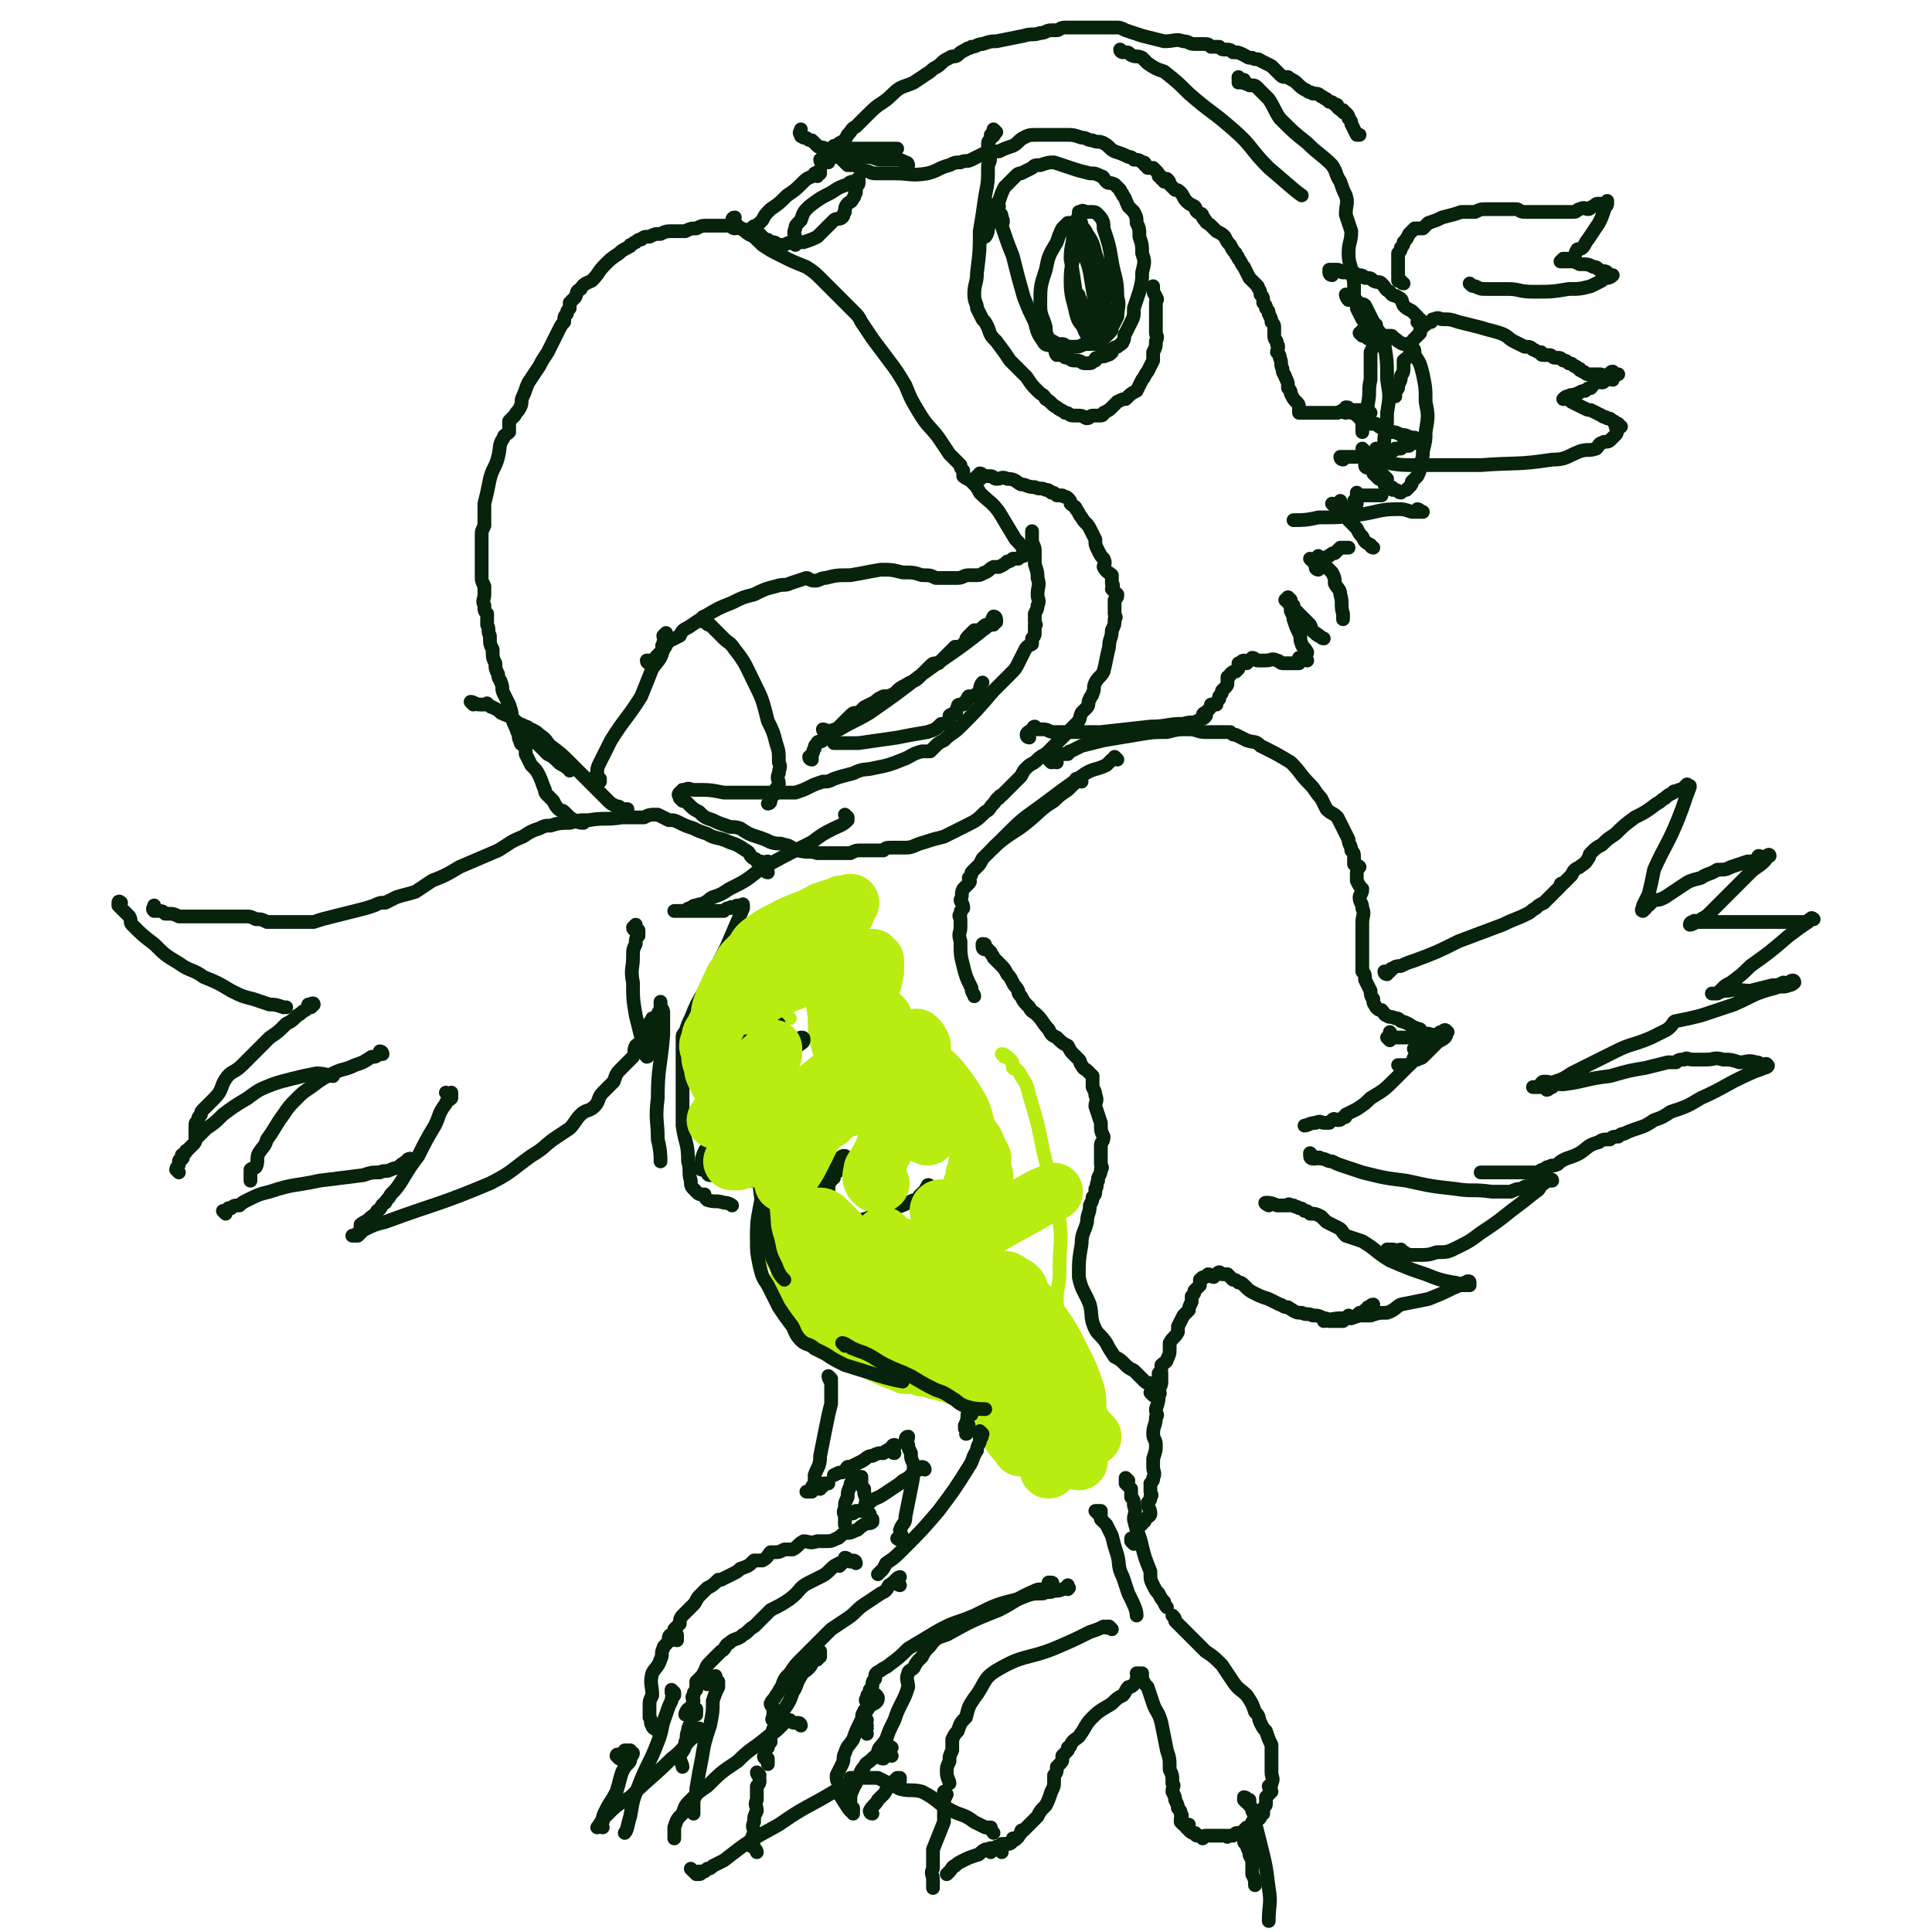 <svg viewBox='0 0 702 702' version='1.1' xmlns='http://www.w3.org/2000/svg' xmlns:xlink='http://www.w3.org/1999/xlink'><g fill='none' stroke='#B9EC11' stroke-width='5' stroke-linecap='round' stroke-linejoin='round'><path d='M311,336c0,0 0,0 -1,-1 0,0 0,0 -1,0 0,-1 1,0 1,0 0,0 -1,0 -1,0 0,0 1,-1 2,0 0,0 -1,0 -1,1 -2,1 -2,1 -4,3 -2,2 -2,1 -5,3 -5,6 -6,6 -10,12 -3,2 -2,3 -3,5 -1,2 -1,2 -2,4 -1,1 -1,1 -1,2 -1,1 -1,1 0,2 0,0 0,0 1,1 0,0 0,1 0,1 1,1 1,1 1,1 '/><path d='M308,329c0,0 0,-1 -1,-1 0,0 -1,1 -1,1 0,0 2,0 2,0 0,0 -1,-1 -2,0 -2,1 -1,1 -3,3 -5,6 -5,6 -10,12 -8,11 -8,11 -15,23 -4,6 -4,6 -8,12 -2,4 -3,4 -5,8 -1,3 -1,4 0,7 0,4 1,4 2,8 0,1 0,1 0,1 '/></g>
<g fill='none' stroke='#B9EC11' stroke-width='21' stroke-linecap='round' stroke-linejoin='round'><path d='M304,344c0,0 -1,-1 -1,-1 0,1 0,2 1,4 0,1 0,0 1,1 0,0 0,0 0,1 0,2 0,2 0,3 -1,3 -1,3 -2,6 0,5 0,5 1,11 0,6 0,6 2,13 2,5 2,5 5,11 1,2 0,3 2,5 3,5 3,5 8,8 7,4 12,5 16,7 '/><path d='M321,370c0,0 -1,-1 -1,-1 0,1 0,2 1,3 0,2 1,1 2,3 1,2 1,2 3,4 1,2 2,1 4,3 3,3 3,2 6,5 3,3 4,3 7,7 3,4 3,4 6,9 2,4 1,4 3,9 2,3 2,2 3,5 1,2 1,2 2,4 0,1 -1,1 -1,3 1,1 1,1 1,2 1,1 1,2 0,3 0,2 0,2 -1,3 -3,5 -3,5 -6,10 -3,6 -5,9 -7,12 '/><path d='M356,424c0,0 -1,-1 -1,-1 0,0 1,1 0,2 0,1 0,1 -1,2 0,1 1,1 0,2 0,1 0,1 -1,2 0,2 0,2 0,4 0,3 0,3 -1,7 0,5 1,5 1,10 0,4 -1,4 -1,9 1,2 1,3 2,5 2,2 3,3 4,4 '/><path d='M347,447c0,0 -1,-1 -1,-1 0,1 0,2 1,4 1,4 1,4 2,8 2,7 2,7 4,13 2,6 3,6 6,10 2,4 2,4 4,7 1,2 1,2 3,3 3,2 3,2 7,4 2,1 3,1 4,2 '/><path d='M366,466c0,0 -1,-1 -1,-1 1,0 2,1 3,2 1,0 0,0 0,0 1,0 1,0 2,1 1,1 0,2 1,3 3,4 4,4 6,8 5,7 5,7 9,15 3,6 3,6 5,12 1,4 0,4 1,9 1,2 1,2 2,4 1,1 1,1 2,2 0,1 1,1 1,1 '/><path d='M367,476c0,0 -1,-1 -1,-1 0,0 0,1 0,2 1,0 1,0 1,1 2,3 2,3 4,6 2,5 2,5 4,11 4,10 4,10 8,19 2,5 2,5 4,10 1,2 1,2 2,4 1,1 1,1 2,2 0,0 1,1 1,1 '/><path d='M359,471c0,0 -1,-1 -1,-1 -1,1 -1,2 -1,4 1,1 1,1 2,2 1,2 1,2 2,4 1,3 0,3 1,5 3,7 4,7 6,14 3,10 2,10 6,19 2,6 3,5 6,11 1,2 1,2 1,4 0,0 0,0 0,1 '/><path d='M346,454c0,0 -1,-1 -1,-1 -1,0 -1,1 -1,2 0,1 1,1 2,3 1,4 0,4 1,8 3,10 3,10 6,19 3,8 3,8 6,15 3,6 3,6 5,12 1,4 1,4 2,7 2,4 4,5 5,7 '/><path d='M363,493c0,0 -1,-1 -1,-1 0,0 0,1 0,1 1,0 1,-1 0,-1 0,0 0,0 -1,1 0,0 0,0 -1,0 -1,0 -1,0 -2,0 -1,0 -1,-1 -2,0 -2,0 -2,0 -4,0 -3,0 -3,0 -6,1 -2,0 -2,0 -4,0 -2,0 -2,0 -5,0 -2,-1 -2,-1 -3,-1 -2,0 -2,0 -3,0 -1,-1 0,-1 0,-2 -1,0 -1,0 -2,0 -2,-1 -2,0 -4,-1 -4,-1 -3,-2 -7,-3 -8,-3 -8,-3 -15,-7 -4,-2 -4,-2 -8,-5 -2,-2 -2,-2 -4,-4 -1,-1 -1,-2 -2,-3 '/><path d='M284,449c0,0 -1,-1 -1,-1 0,0 0,0 1,1 0,0 0,-1 0,0 1,0 1,1 2,2 1,2 1,2 2,4 2,4 2,4 5,8 3,5 3,5 6,9 2,4 2,4 4,7 2,3 3,3 5,5 2,2 2,2 5,4 1,1 1,1 3,2 2,1 2,1 4,2 2,1 2,1 4,2 3,1 3,1 5,2 2,0 2,0 4,0 2,1 2,1 4,1 2,0 2,0 3,1 2,0 2,0 4,1 2,0 2,1 4,1 2,1 2,0 3,1 1,0 1,0 2,1 1,0 1,0 2,0 0,0 1,0 1,0 '/></g>
<g fill='none' stroke='#07230B' stroke-width='5' stroke-linecap='round' stroke-linejoin='round'><path d='M302,501c0,0 -1,-1 -1,-1 0,0 0,1 1,2 0,1 0,1 0,1 0,0 0,0 0,1 0,1 0,1 0,2 0,2 0,2 0,4 -1,4 -1,4 -2,9 -1,5 -1,5 -2,10 0,4 -1,4 -2,7 0,1 0,2 0,3 -1,1 -1,1 -1,2 0,0 0,1 0,1 -1,0 -1,0 -2,0 '/><path d='M298,541c0,0 -1,0 -1,-1 0,0 0,-1 1,-1 0,0 0,1 1,1 0,-1 0,-1 1,-1 0,0 0,0 1,0 '/><path d='M325,528c0,0 -1,0 -1,-1 0,-1 0,-1 1,-1 0,-1 0,-1 0,-1 -1,0 -1,1 -1,2 0,0 -1,0 -1,0 0,0 0,-1 0,0 -1,0 -1,0 -2,1 -2,0 -2,0 -4,1 -2,0 -2,1 -4,2 -2,1 -2,1 -4,2 -2,0 -1,1 -3,2 -1,0 -1,0 -3,1 0,0 0,0 0,0 '/><path d='M309,534c0,0 -1,-1 -1,-1 0,0 2,0 2,1 0,0 0,1 0,2 -1,1 0,1 0,2 -1,1 -1,1 -1,2 -1,2 -1,2 -1,4 -1,2 -1,2 -1,4 -1,2 0,2 0,3 0,1 0,1 0,3 '/><path d='M336,534c0,0 0,-1 -1,-1 0,0 0,0 -1,1 0,0 -1,-1 -1,0 0,0 0,0 -1,1 -1,1 -1,1 -2,2 -2,1 -2,1 -3,2 -3,2 -3,2 -6,4 -3,2 -3,1 -5,3 -2,1 -2,2 -3,3 -1,0 -1,0 -2,0 -1,1 -1,1 -2,1 '/><path d='M330,525c0,0 -1,0 -1,-1 0,-1 0,-2 1,-2 0,1 -1,2 0,3 0,1 0,1 1,3 0,2 0,2 1,4 0,4 0,4 -1,9 -1,5 -1,5 -2,10 0,3 -1,2 -2,5 0,1 1,2 1,3 -1,1 -2,0 -2,0 '/><path d='M357,521c0,0 -1,-1 -1,-1 0,0 0,1 0,2 1,0 1,0 0,1 0,1 0,1 0,1 -1,2 -1,2 -1,3 -2,3 -1,3 -3,6 -5,8 -5,8 -11,16 -6,7 -6,7 -13,14 -3,3 -3,3 -6,5 -1,2 -1,2 -2,3 0,0 -1,1 -1,1 '/><path d='M353,514c0,0 -1,-1 -1,-1 -1,1 0,2 -1,4 0,1 -1,1 0,1 0,0 1,-1 1,0 0,0 -1,0 -1,1 -1,0 0,0 0,1 1,1 0,1 0,1 '/><path d='M312,538c0,0 0,-1 -1,-1 0,0 -1,0 -1,1 0,0 1,0 2,0 0,0 0,0 1,0 0,-1 0,-2 0,-1 0,0 0,0 0,1 0,0 -1,0 0,1 0,1 0,1 1,2 0,2 0,2 1,4 0,1 -1,1 0,1 0,1 0,1 0,2 0,1 0,1 1,2 0,1 0,1 1,2 0,0 0,1 0,1 -1,1 -2,0 -3,1 -2,1 -2,2 -3,2 -2,1 -2,1 -4,1 -2,1 -2,2 -3,2 -2,1 -2,1 -4,1 -2,0 -2,0 -3,0 -3,1 -3,0 -5,0 -2,1 -2,2 -4,3 -1,0 -1,0 -3,0 -2,1 -2,1 -3,1 -1,0 -1,0 -2,0 -1,1 -1,2 -3,3 -1,0 -1,0 -3,0 -2,2 -2,2 -5,3 -1,1 -1,1 -3,2 -2,1 -2,1 -4,2 0,0 -1,0 -1,0 -2,2 -2,2 -4,3 -2,2 -2,2 -3,3 -1,1 -1,2 -2,3 -1,1 -1,1 -2,2 -1,1 -1,1 -2,2 -1,1 -1,2 -1,3 -1,1 -1,1 -2,2 0,1 0,1 0,1 -1,1 -1,2 0,2 0,0 0,-1 1,-1 0,1 0,1 0,2 '/><path d='M311,568c0,0 0,-1 -1,-1 -1,0 -1,1 -1,0 -1,0 -1,-1 -2,-1 0,0 0,1 0,1 -1,1 -1,1 -2,2 0,0 0,-1 0,-1 -2,1 -2,1 -3,2 -2,2 -2,2 -4,3 -2,1 -2,1 -4,2 -4,2 -3,3 -7,6 -3,2 -3,2 -7,4 -3,3 -3,3 -6,6 -2,1 -2,2 -4,3 -2,2 -3,1 -5,3 -2,1 -1,2 -3,3 -2,2 -2,2 -4,4 -2,2 -1,2 -3,5 -1,1 -1,1 -2,2 0,1 0,2 0,3 -1,1 -1,1 -1,2 -1,1 0,1 0,2 0,1 -1,1 0,2 0,1 0,0 1,1 0,1 0,2 0,2 '/><path d='M327,576c0,0 -1,0 -1,-1 0,-1 1,-2 1,-2 -1,0 -2,2 -4,3 -1,2 -1,2 -3,3 -3,2 -3,2 -6,4 -3,2 -3,3 -6,5 -3,2 -3,2 -6,4 -2,2 -2,2 -5,5 -3,3 -3,3 -6,6 -2,2 -2,2 -4,5 -2,2 -2,2 -3,5 -1,1 -1,2 -2,3 -1,2 -1,1 -2,3 0,1 1,1 1,2 0,1 0,1 0,2 0,1 -1,2 0,2 0,0 1,-1 1,-1 0,1 0,2 0,2 '/><path d='M298,601c0,0 -1,-1 -1,-1 0,0 0,2 1,2 0,0 0,-2 0,-2 0,0 0,2 0,2 0,-1 0,-2 0,-2 -1,0 -1,1 -2,2 0,0 1,0 1,1 -1,0 -1,0 -1,0 -1,1 -1,2 -2,3 -2,2 -2,1 -3,3 -2,3 -1,3 -3,6 -1,3 -1,3 -3,6 -2,2 -2,2 -3,5 -1,2 -1,2 -2,5 0,1 0,1 0,2 -1,1 -1,1 -1,2 -1,1 -1,1 -1,2 0,1 -1,1 0,2 0,0 1,0 1,0 0,1 0,2 0,2 '/><path d='M244,596c0,0 -1,-1 -1,-1 0,0 0,1 0,0 1,0 1,-1 1,-1 -1,0 -1,1 -1,2 -1,2 -2,2 -2,3 -1,2 0,2 -1,4 -1,3 -2,3 -3,5 -1,4 0,4 0,8 -1,2 -1,2 -1,4 0,2 0,2 0,4 1,1 0,2 1,3 0,1 1,1 2,2 '/><path d='M225,639c0,0 -1,-1 -1,-1 0,-1 1,0 2,-1 1,0 1,0 1,-1 1,0 1,0 1,0 0,0 0,0 1,0 0,1 1,1 1,1 0,1 -1,1 -1,2 0,1 0,1 -1,2 -1,1 -1,1 -2,3 -1,3 -1,4 -2,7 -2,4 -2,3 -4,7 -1,2 -1,2 -1,4 -1,1 0,2 0,2 '/><path d='M245,615c0,0 -1,-1 -1,-1 0,0 0,1 0,1 0,0 0,0 0,0 0,1 1,0 1,0 0,1 0,1 0,1 -1,1 -1,1 -1,2 -1,2 -1,2 -2,5 -2,5 -1,5 -3,10 -3,8 -4,8 -7,16 -2,5 -2,5 -3,11 -1,3 -1,5 -2,6 '/><path d='M254,630c0,0 -1,-1 -1,-1 0,0 1,-1 1,-1 0,1 0,1 0,2 -1,1 -2,1 -3,2 -3,3 -3,4 -7,7 -7,7 -8,7 -15,14 -5,3 -5,3 -9,7 -2,2 -2,3 -3,4 '/><path d='M251,622c0,0 0,-1 -1,-1 0,0 -1,1 -1,2 0,0 1,-1 2,-1 0,1 0,1 0,1 0,2 0,2 0,3 -1,2 -1,2 -1,3 -1,2 0,2 -1,4 0,3 -1,3 -2,5 0,2 1,3 1,4 '/><path d='M291,627c0,0 0,-1 -1,-1 0,0 -1,0 -1,0 -1,0 -1,0 -2,-1 0,0 0,0 -1,0 -1,1 -1,1 -2,2 -2,2 -2,2 -5,4 -6,5 -6,4 -11,9 -6,4 -6,4 -11,9 -3,2 -3,2 -6,5 -2,2 -2,2 -3,5 -2,2 -2,2 -3,5 0,2 0,2 0,4 '/><path d='M257,612c0,0 -1,-1 -1,-1 0,-1 1,0 2,-1 1,0 1,-1 2,-1 0,0 0,1 0,1 1,1 1,1 1,1 0,1 0,1 0,2 -1,2 -1,2 -2,5 0,4 0,4 -1,9 -2,6 -2,6 -3,12 -1,5 -1,5 -2,11 0,2 0,2 -1,4 0,3 0,3 0,5 0,0 0,0 0,0 '/><path d='M276,645c0,0 -1,-1 -1,-1 0,1 1,1 1,3 0,1 0,1 -1,2 0,2 0,2 0,5 -1,2 0,2 0,4 -1,2 -1,2 -1,4 -1,2 0,2 0,4 -1,2 -1,2 -1,4 0,1 0,1 1,1 0,1 1,1 1,2 '/><path d='M252,680c0,0 -1,-1 -1,-1 0,0 1,1 2,2 0,0 1,-1 1,-1 0,0 0,1 0,1 1,0 1,-1 1,-1 0,0 0,0 1,0 0,0 0,0 1,-1 1,0 1,0 2,-1 2,-1 2,-1 4,-2 9,-7 9,-7 20,-13 10,-7 10,-6 20,-12 3,-2 3,-2 6,-3 1,0 1,0 2,0 '/><path d='M324,638c0,0 -1,0 -1,-1 0,-1 1,-2 1,-2 -1,-1 -2,0 -3,0 -1,1 0,1 -1,2 -2,1 -2,1 -3,2 -2,2 -2,1 -3,3 -2,2 -1,3 -3,5 0,2 -1,2 -1,3 -1,2 -1,2 -1,4 0,2 0,2 1,3 0,1 0,2 0,2 '/><path d='M327,647c0,0 -1,-1 -1,-1 0,0 1,0 1,0 0,1 -1,0 -1,0 -1,1 -1,1 -2,2 -1,0 -1,0 -1,1 -1,1 -1,2 -2,3 -1,1 -1,1 -2,2 -1,2 -2,2 -3,4 0,0 0,1 1,1 '/><path d='M318,616c0,0 -1,-1 -1,-1 0,0 2,1 2,2 0,2 -2,2 -3,3 -2,3 -2,3 -3,5 -2,4 -2,4 -3,7 -2,3 -2,2 -3,5 -1,2 0,2 -1,4 -1,2 -1,2 -2,4 0,2 0,2 1,3 0,2 0,2 0,4 2,3 3,5 4,6 '/><path d='M315,630c0,0 -1,-1 -1,-1 0,-1 1,-1 1,-1 0,0 -2,0 -2,-1 0,0 2,1 2,0 0,0 -1,0 -1,-1 -1,0 1,0 1,-1 0,0 -1,0 -1,-1 -1,0 -1,-1 0,-2 0,-1 0,0 1,-1 0,-1 0,-1 0,-2 0,-1 -1,-1 0,-2 0,-1 0,-1 1,-2 0,-1 0,-1 0,-1 1,-1 1,-1 1,-2 0,-1 0,-1 1,-2 0,-2 0,-2 2,-3 1,-1 2,-1 3,-2 4,-3 4,-3 7,-6 5,-3 5,-3 10,-6 7,-4 7,-3 14,-6 8,-4 8,-4 16,-6 5,-2 5,-2 9,-2 2,-1 2,0 4,-1 2,0 2,0 4,-1 0,0 0,0 1,0 0,0 0,1 0,0 1,0 0,0 0,-1 '/><path d='M383,577c0,0 -1,0 -1,-1 0,0 1,-1 0,-1 0,0 0,0 -1,0 0,1 0,1 -1,2 -2,1 -2,0 -4,1 -7,3 -7,4 -13,7 -10,4 -10,4 -19,9 -3,1 -4,1 -6,4 -2,2 -2,2 -3,4 -2,2 -2,2 -3,4 -1,1 -2,1 -2,2 -1,2 0,3 0,5 -1,3 -1,3 -2,5 -2,4 -2,4 -3,7 -2,4 -2,4 -3,7 -2,3 -3,3 -3,5 0,2 2,2 2,2 '/><path d='M404,592c0,0 -1,-1 -1,-1 0,0 0,0 -1,0 0,1 0,0 -1,0 -2,1 -2,1 -5,2 -6,3 -6,3 -13,6 -10,4 -11,2 -21,8 -5,3 -4,5 -8,10 -2,3 -2,3 -3,7 -2,2 -2,2 -3,5 -1,1 -1,1 -2,3 0,2 0,2 0,4 -1,2 -1,2 -1,4 -1,2 -1,2 -1,4 0,2 1,3 1,4 '/><path d='M310,647c0,0 -1,-1 -1,-1 0,0 1,0 2,0 1,1 1,0 1,0 1,0 1,0 2,0 1,0 1,0 3,0 1,0 1,0 2,0 2,1 2,1 4,2 2,1 2,1 4,2 4,1 4,0 8,1 6,3 5,4 11,7 4,2 4,1 8,4 2,1 2,1 4,2 1,0 1,0 2,0 0,1 1,2 1,2 '/><path d='M364,673c0,0 -1,-1 -1,-1 0,-1 1,-1 2,-2 0,0 1,0 1,0 0,0 -1,0 -2,0 -1,1 -1,1 -2,2 -2,0 -2,0 -4,0 -2,1 -2,2 -3,2 -3,1 -3,1 -5,2 -2,1 -2,1 -3,2 -1,0 -1,1 -2,2 0,0 -1,1 -1,1 '/><path d='M344,652c0,0 -1,-1 -1,-1 0,0 1,1 1,1 -1,2 -1,2 -1,4 0,3 0,3 0,6 -2,5 -2,5 -4,10 0,3 0,3 0,7 -1,2 0,2 0,4 0,1 0,1 0,2 0,0 0,1 0,1 '/><path d='M360,673c0,0 -1,-1 -1,-1 1,-1 2,0 3,-1 1,0 1,0 1,0 0,0 0,1 0,0 1,0 1,0 1,0 1,-1 1,-1 2,-1 1,0 1,0 2,-1 0,0 0,0 0,-1 1,0 1,1 1,0 1,0 1,-1 2,-2 0,-1 0,-1 1,-1 1,-1 1,-1 2,-2 2,-2 2,-2 3,-3 1,-2 1,-2 3,-4 1,-2 1,-2 2,-5 1,-2 1,-2 1,-4 0,-1 0,-1 0,-2 1,-1 1,-1 1,-3 1,-1 1,-1 1,-1 1,-1 1,-1 1,-2 0,0 0,0 0,-1 1,-1 1,-1 2,-2 0,0 0,0 0,-1 1,0 1,-1 1,-1 1,-2 2,-2 3,-3 3,-4 2,-4 5,-7 3,-3 4,-3 7,-5 2,-2 2,-2 4,-3 1,-1 1,-2 2,-3 1,0 1,0 2,-1 1,-1 1,-1 1,-2 1,0 1,0 1,0 '/><path d='M414,609c0,0 -1,-1 -1,-1 0,0 1,0 2,0 0,1 0,1 0,2 1,2 1,2 2,3 1,3 1,3 2,6 1,3 2,3 3,7 1,5 1,5 2,10 1,3 1,3 1,7 1,2 1,2 1,5 1,1 0,1 0,3 1,2 1,2 1,3 1,2 1,2 1,3 1,1 1,1 1,2 1,1 0,1 0,2 0,1 0,1 0,1 1,1 1,1 1,1 1,0 1,0 1,0 0,0 1,0 1,0 0,1 -1,1 -1,1 1,1 1,1 1,1 1,1 1,1 2,1 1,0 0,1 1,1 1,0 1,0 2,1 0,0 0,-1 1,-1 1,0 1,0 2,0 1,0 1,0 2,0 1,0 1,0 3,0 1,0 1,1 1,0 1,0 1,0 2,0 1,-1 1,-1 2,-1 1,0 1,0 2,-1 0,0 0,0 1,-1 1,0 1,0 2,0 1,-1 1,-1 1,-1 0,0 -1,0 -1,-1 1,0 2,0 2,-1 1,0 1,-1 1,-1 0,-1 1,-1 1,-1 0,-1 0,-1 0,-2 1,-1 1,-1 1,-2 0,-1 0,-1 0,-2 1,-1 1,-1 2,-2 0,-1 -1,-1 -1,-2 1,-1 1,0 1,-1 1,-2 0,-2 0,-4 0,0 0,0 0,-1 0,-1 0,-1 0,-3 0,-1 0,-1 0,-2 0,-2 0,-2 0,-4 -1,-2 -1,-2 -2,-5 -1,-1 -1,-1 -2,-3 -1,-2 0,-2 -2,-4 -1,-3 -1,-3 -3,-6 -2,-2 -3,-2 -5,-5 -2,-3 -2,-3 -4,-6 -3,-3 -3,-3 -6,-5 -3,-3 -3,-3 -6,-6 -1,-1 -1,-1 -3,-3 -1,-1 -1,-1 -2,-2 0,-1 0,-1 -1,-2 '/><path d='M399,550c0,0 -1,-1 -1,-1 0,0 1,0 2,0 0,1 0,1 0,1 0,1 0,1 0,2 1,1 1,1 2,2 0,0 0,0 0,0 1,2 1,2 2,4 1,4 1,4 2,7 1,4 0,4 2,8 1,3 1,3 2,6 2,4 3,6 3,8 '/><path d='M410,538c0,0 -1,-1 -1,-1 0,0 0,1 0,2 1,1 1,1 2,2 0,1 0,1 0,3 1,1 1,1 1,3 1,3 0,3 0,5 1,5 2,5 3,10 1,4 1,4 3,9 0,3 0,3 1,5 1,2 1,2 2,3 1,2 1,2 2,3 0,1 1,2 1,2 '/><path d='M454,671c0,0 -1,-1 -1,-1 0,0 -1,0 -1,-1 0,0 1,0 1,-1 1,0 0,0 0,0 1,0 1,0 1,0 0,1 1,0 1,0 -1,1 -2,1 -2,2 0,2 1,2 1,4 1,2 1,2 1,3 0,2 0,2 0,4 1,2 1,2 1,4 '/><path d='M453,655c0,0 -1,-1 -1,-1 0,-1 0,-1 0,-1 1,0 1,1 2,1 0,1 0,1 0,2 1,1 1,1 1,2 1,2 1,2 1,4 1,4 1,4 2,8 2,8 2,8 3,16 1,6 0,6 0,12 '/><path d='M412,561c0,0 -1,-1 -1,-1 0,0 0,0 0,-1 1,0 1,0 1,0 1,-1 1,-1 1,-2 0,0 0,0 0,-1 1,-1 1,-1 1,-2 1,0 1,0 1,-1 1,0 1,0 1,-1 1,-1 2,-1 2,-2 0,-1 0,-1 -1,-3 0,0 0,-1 0,-1 1,-1 1,-1 1,-2 1,-1 0,-1 0,-2 0,-1 0,-1 0,-3 1,-1 1,-1 1,-2 1,-2 0,-2 0,-4 0,-2 0,-2 0,-3 1,-3 1,-3 1,-5 0,-2 -1,-2 -1,-4 0,-3 1,-3 1,-6 1,-1 0,-1 0,-3 1,-3 1,-3 1,-5 1,-1 0,-1 0,-2 1,-2 1,-2 1,-3 0,-1 0,-1 0,-2 0,0 0,0 0,-1 0,0 0,0 0,0 '/><path d='M419,507c0,0 -1,-1 -1,-1 0,0 1,1 2,1 0,-1 -1,-1 -1,-2 0,-1 1,-1 1,-1 1,-1 1,-1 1,-3 0,-1 0,-1 0,-2 1,-1 1,-1 1,-3 1,-1 2,-1 2,-2 1,-2 1,-2 1,-4 0,-1 0,-1 0,-2 1,-2 2,-2 3,-4 0,-1 0,-1 0,-2 1,-2 1,-2 2,-4 1,-1 1,-1 2,-2 0,-1 0,-1 1,-3 0,-1 0,-1 0,-2 1,-1 1,-1 1,-2 1,-1 1,-1 2,-2 0,-1 0,-1 0,-2 1,-1 1,-1 2,-1 1,-1 1,-1 1,-1 1,0 1,1 2,1 1,-1 1,-1 1,-1 1,-1 1,-1 2,0 1,0 1,0 2,0 1,1 1,1 2,2 1,0 1,0 2,1 1,0 1,0 2,1 2,2 2,2 4,3 2,1 2,1 5,2 2,1 2,1 4,2 1,0 1,1 3,1 3,2 3,2 5,2 2,1 2,0 4,1 2,0 2,0 4,1 1,0 1,0 2,1 1,0 2,0 3,0 1,0 1,0 2,0 1,-1 1,-1 2,-2 0,0 0,1 1,1 2,-1 2,-1 3,-2 1,0 1,0 2,-1 1,0 1,0 1,-1 1,0 1,-1 2,-1 '/><path d='M461,438c0,0 -2,-1 -1,-1 1,0 2,0 4,1 1,0 1,0 2,0 1,0 1,0 2,0 0,0 0,-1 1,0 0,0 0,0 1,0 1,1 1,0 2,1 1,0 1,0 2,1 1,0 1,0 2,1 2,0 2,0 4,1 1,1 1,1 2,2 2,1 2,1 4,2 2,1 1,1 3,3 3,1 3,1 6,2 5,3 5,4 10,7 7,3 7,3 13,5 5,2 5,2 10,3 1,0 1,0 3,1 1,0 1,0 2,0 0,0 1,0 1,0 0,-1 -1,-1 -1,-1 0,-1 1,0 1,0 0,0 0,-1 -1,0 -2,0 -2,1 -5,2 -4,2 -4,2 -9,4 -5,1 -5,1 -10,2 -2,1 -2,2 -5,3 -3,0 -3,0 -6,1 -2,0 -2,0 -4,0 -3,1 -3,1 -7,1 -3,0 -5,1 -6,1 '/><path d='M382,277c0,0 -1,-1 -1,-1 0,0 1,1 3,1 0,0 -1,-1 -1,-1 0,0 0,-1 0,-1 0,0 0,1 0,1 1,-1 1,-1 1,-2 2,0 2,0 4,0 1,-1 0,-1 1,-1 2,-1 2,-1 4,-2 4,-1 4,-1 8,-2 6,-1 6,-1 12,-2 6,-1 6,-1 11,-1 4,-1 4,-1 8,-1 3,0 3,1 6,1 2,0 2,0 4,0 1,0 1,0 2,0 2,0 2,0 3,0 1,1 1,1 2,1 2,1 2,1 4,2 3,1 3,0 5,2 6,3 6,3 11,6 4,4 3,4 7,8 2,2 2,3 4,5 1,2 1,2 2,4 2,2 2,1 4,3 1,2 1,2 2,4 1,2 1,2 2,4 0,2 1,2 1,4 1,1 1,1 1,3 0,1 0,1 0,2 1,1 1,0 2,1 0,0 -1,1 -1,2 0,1 0,1 0,2 0,0 0,0 0,1 1,2 1,2 2,3 0,2 -1,2 -1,3 0,2 1,2 1,4 1,2 0,3 0,5 0,3 0,3 0,6 0,4 0,4 0,7 0,2 0,3 0,5 1,1 1,1 1,3 1,2 1,2 2,4 0,1 0,2 1,3 0,2 0,1 1,3 1,1 1,1 2,1 1,1 1,2 2,2 1,1 1,0 3,1 1,0 1,0 2,1 4,1 3,2 7,3 0,0 0,0 0,1 '/><path d='M505,378c0,0 -1,-1 -1,-1 0,0 1,0 1,0 1,-1 0,-2 0,-2 0,0 0,1 0,2 0,0 1,0 1,0 2,0 2,0 3,0 2,0 2,0 3,0 1,0 1,0 1,0 2,0 2,0 3,0 1,-1 1,-1 2,-1 1,-1 1,0 3,0 1,0 1,0 2,0 0,-1 0,-1 1,-1 1,-1 1,-1 2,0 0,0 -1,0 -1,1 0,0 1,0 0,1 -1,1 -2,1 -3,2 -1,1 -1,1 -2,2 -2,2 -2,2 -3,3 -1,1 -1,0 -2,1 -1,0 -1,0 -2,1 0,0 0,0 -1,1 0,0 0,0 0,0 0,0 0,0 -1,0 -1,0 -1,0 -2,0 0,0 0,0 -1,0 0,0 0,0 0,0 '/><path d='M515,382c0,0 -2,-1 -1,-1 1,-1 2,0 3,-1 1,0 0,-1 -1,-1 0,0 1,1 0,2 0,1 0,1 -1,2 0,0 -1,0 -1,1 -1,1 0,1 -1,2 -3,3 -3,3 -6,6 -4,4 -4,4 -9,7 -2,2 -2,2 -5,4 -2,1 -2,1 -4,2 0,1 0,1 -1,1 -1,1 -1,1 -2,1 -1,0 -1,-1 -2,0 0,0 0,0 -1,1 -1,0 -1,0 -2,0 -1,0 -1,-1 -3,0 -2,0 -3,1 -4,1 '/><path d='M477,421c0,0 -1,0 -1,-1 0,0 0,-1 0,-1 1,1 1,1 1,2 1,0 1,0 1,0 1,0 1,-1 2,0 2,0 2,1 4,1 2,1 2,1 5,2 3,1 3,1 6,2 8,2 8,2 16,3 9,2 9,2 18,3 6,1 6,0 13,1 4,0 4,0 7,0 2,-1 2,-1 4,-1 1,-1 1,-1 3,-1 1,0 1,-1 2,-1 1,0 1,0 1,0 1,-1 1,-1 2,-1 1,-1 1,0 2,0 0,0 1,-1 1,0 -1,0 -2,0 -3,1 -2,1 -1,2 -3,3 -5,4 -5,4 -9,7 -5,4 -5,4 -11,8 -4,3 -4,3 -8,5 -4,2 -4,2 -8,2 -3,1 -3,1 -7,1 -2,0 -2,0 -3,0 -2,-1 -2,-1 -3,-2 -1,0 -1,1 -2,1 -1,-1 0,-1 -1,-1 -1,0 -2,0 -2,0 '/><path d='M392,284c0,0 -1,-1 -1,-1 0,0 2,1 2,1 0,0 -1,-1 -2,0 0,0 0,0 -1,1 -1,1 -1,1 -2,2 -3,2 -3,2 -5,4 -5,3 -5,4 -10,8 -5,4 -5,3 -11,8 -2,2 -2,2 -5,5 -1,2 -1,2 -2,3 -1,1 -1,1 -2,2 0,1 0,1 -1,2 0,1 1,1 0,2 0,0 0,0 0,0 -1,1 -1,1 -2,2 -1,2 0,2 -1,4 0,1 1,1 1,3 -1,1 -1,1 -1,2 -1,1 0,1 0,2 0,1 0,1 0,1 0,1 0,1 0,2 0,2 -1,2 0,5 0,5 0,5 1,9 1,4 1,4 3,8 0,2 1,2 1,3 '/><path d='M406,276c0,0 -1,-1 -1,-1 0,0 0,1 -1,1 -1,1 -1,1 -2,2 -4,2 -5,1 -9,4 -7,5 -7,5 -15,11 -7,5 -7,5 -13,11 -2,2 -2,2 -4,4 '/><path d='M358,345c0,0 -1,0 -1,-1 0,0 0,-1 0,-1 1,0 1,0 1,1 1,1 1,1 2,2 0,1 1,1 1,2 1,1 1,1 2,2 2,2 2,2 3,4 1,1 1,1 2,3 1,2 1,1 2,3 0,1 0,1 1,2 1,2 1,2 3,4 1,2 1,1 3,3 2,2 2,3 4,5 1,2 1,2 3,3 2,2 2,2 4,3 1,2 1,2 2,3 1,1 1,1 2,2 1,1 0,1 1,2 1,2 1,1 2,2 1,1 1,1 2,2 0,2 0,2 0,4 1,2 1,2 1,3 1,2 0,2 0,4 1,3 1,3 2,6 0,3 0,3 1,5 0,2 -1,2 -1,3 0,2 0,2 0,3 0,2 0,2 0,4 0,1 1,1 0,2 0,1 0,1 -1,3 0,0 0,0 0,1 -1,2 0,2 -1,3 0,2 0,2 -1,3 0,1 0,1 -1,3 0,3 -1,3 -1,6 -1,4 -2,4 -2,8 -1,6 -1,6 -1,12 1,5 2,5 4,10 1,4 0,5 2,9 1,2 2,2 4,5 1,2 1,2 3,5 2,1 2,1 4,3 1,1 1,1 3,2 1,1 1,1 2,2 1,1 1,1 2,2 1,1 1,0 3,1 0,0 0,0 0,0 '/><path d='M504,354c0,0 -1,0 -1,-1 0,0 0,0 1,0 0,0 0,0 1,0 1,-1 0,-1 1,-1 1,-1 2,-1 3,-1 2,-1 2,-1 5,-2 8,-3 8,-3 16,-7 8,-3 8,-3 16,-6 4,-2 5,-2 9,-4 2,-1 1,-1 3,-2 1,-1 1,-1 3,-2 0,0 0,0 0,0 1,-1 1,-1 2,-2 1,-1 1,-1 2,-2 1,-1 1,-1 2,-2 0,-1 0,-1 1,-1 2,-2 2,-2 3,-3 1,-2 1,-2 3,-3 1,-1 2,-1 3,-3 1,-1 0,-1 1,-2 2,-2 2,-2 4,-3 2,-2 2,-2 5,-4 3,-3 3,-3 7,-6 4,-2 4,-2 8,-5 2,-1 1,-1 3,-2 1,-1 1,-1 3,-2 0,-1 1,0 2,-1 0,0 1,0 1,0 1,-1 1,-1 2,-2 0,0 0,1 1,1 0,0 0,-1 0,0 -2,5 -2,6 -4,11 -4,10 -5,10 -9,19 -1,5 -1,5 -2,9 -1,2 -1,2 -2,4 0,1 -1,2 0,2 0,0 1,-1 1,-1 0,-1 0,-1 0,-1 0,-1 1,0 1,0 1,-1 1,-1 2,-2 2,0 2,0 4,-1 3,-2 3,-2 6,-4 3,-2 3,-2 7,-3 3,-2 3,-1 6,-3 3,0 3,0 5,-1 3,-1 3,-1 6,-2 1,0 1,0 3,0 1,-1 0,-1 1,-2 1,0 1,1 2,1 1,0 0,-1 1,-1 0,0 1,-1 1,0 -1,0 -1,1 -2,2 -2,2 -3,2 -5,4 -5,5 -5,5 -10,10 -3,3 -3,3 -5,5 -2,2 -2,1 -4,3 -1,0 -2,1 -3,1 0,0 0,-1 1,-1 1,-1 1,0 2,0 0,0 0,0 1,0 5,0 5,0 9,0 8,0 8,0 16,0 4,0 4,0 9,0 2,0 2,0 4,0 0,0 1,0 1,0 1,-1 0,-1 1,-1 0,-1 1,0 1,0 -1,0 -1,0 -2,1 -3,2 -3,2 -7,5 -7,6 -7,6 -14,11 -3,3 -3,3 -7,6 -2,1 -2,1 -3,2 -1,1 -1,1 -2,2 -1,0 -1,0 -1,0 -1,0 -1,0 -1,0 0,0 1,0 1,0 1,0 1,0 1,0 2,-1 2,-1 4,-1 4,-1 4,0 8,0 4,-1 4,-1 8,-2 2,0 2,0 4,-1 0,0 0,1 1,1 0,0 0,0 1,0 0,-1 0,-1 0,-1 1,-1 2,-1 2,0 0,0 -1,1 -2,1 -2,1 -3,0 -5,1 -8,2 -8,3 -15,6 -6,2 -6,2 -12,4 -4,1 -4,1 -9,2 -1,0 -1,1 -2,2 -1,1 -1,1 -3,2 -2,1 -2,1 -4,2 -7,3 -7,2 -13,5 -8,4 -8,4 -16,8 -3,2 -3,2 -6,3 -1,1 -1,1 -1,2 -1,0 -2,1 -2,1 0,0 1,0 1,-1 0,0 0,-1 0,-1 0,0 0,1 -1,1 -1,0 -1,0 -2,0 -1,0 -1,0 -2,0 -1,0 -1,0 -1,0 0,0 1,0 2,0 1,-1 1,-2 2,-2 3,0 3,1 7,1 8,-1 8,-2 17,-3 7,-2 7,-2 13,-3 4,-1 4,-1 8,-2 1,0 1,0 3,0 1,-1 1,-1 3,-1 1,-1 1,0 3,0 2,0 2,0 5,0 3,0 3,-1 6,0 3,0 3,0 6,1 3,0 3,-1 6,0 1,0 1,0 2,1 1,0 2,-1 2,0 1,0 0,1 -1,1 -2,1 -3,1 -5,2 -9,4 -9,5 -18,9 -5,3 -5,3 -11,5 -3,2 -3,2 -6,3 -3,2 -3,2 -6,3 -3,1 -3,1 -5,2 -1,0 -1,0 -2,1 -2,0 -2,0 -3,1 -2,0 -3,0 -4,1 -4,1 -4,2 -7,4 -2,1 -2,1 -5,2 -2,1 -2,1 -3,2 -2,1 -2,0 -3,1 -1,0 -1,0 -2,1 -1,0 -1,0 -2,1 0,0 0,0 -1,0 0,0 0,0 -1,0 -3,0 -3,0 -7,0 -2,0 -2,0 -4,0 -2,0 -2,0 -3,0 -2,0 -2,0 -3,0 -1,0 -1,0 -2,0 '/><path d='M308,297c0,0 -1,-1 -1,-1 0,0 0,0 1,1 0,0 0,1 0,1 -2,2 -3,2 -5,3 -4,2 -4,2 -8,5 -10,5 -10,5 -19,10 -5,4 -5,4 -11,7 -3,2 -3,2 -6,3 -2,1 -1,1 -3,2 -1,1 -1,0 -3,1 -1,0 -1,0 -2,1 -1,0 -1,0 -2,1 -1,0 -1,0 -2,0 0,0 0,0 -1,0 0,0 -1,0 -1,0 0,0 1,0 2,0 0,0 0,0 1,0 0,0 0,0 1,0 1,0 1,0 1,0 2,0 2,0 3,0 1,0 1,0 2,0 1,0 1,0 2,0 1,0 1,0 3,0 0,0 0,0 1,0 1,0 1,0 2,0 1,-1 1,-1 2,-1 1,-1 1,0 2,0 0,0 0,-1 1,-1 0,0 0,0 1,0 1,0 1,-1 1,0 0,0 0,0 0,1 -3,7 -3,7 -6,14 -4,8 -4,8 -8,16 -3,5 -3,5 -5,10 -1,2 -1,2 -2,5 -1,1 -1,1 -1,2 0,1 0,1 0,2 0,2 0,2 0,3 0,4 0,4 0,7 0,10 0,10 0,20 1,7 2,6 2,13 1,3 0,4 1,7 0,2 0,2 2,4 1,1 1,1 3,1 0,1 0,1 1,2 3,1 3,0 6,1 2,0 3,1 3,1 '/><path d='M282,405c0,0 -1,-1 -1,-1 0,0 1,1 1,2 0,1 -1,1 -1,1 -1,0 0,1 0,1 -1,2 -1,2 -2,3 -1,1 -1,1 -2,3 -1,2 0,2 0,4 -1,4 -1,4 -1,9 0,5 0,5 1,11 1,7 0,7 2,13 1,5 1,5 3,9 1,3 2,4 3,5 '/><path d='M284,412c0,0 -1,-1 -1,-1 0,0 1,1 1,2 -1,2 -1,2 -1,4 -1,2 -1,2 -2,5 -1,3 -1,3 -2,6 -2,5 -2,6 -3,11 -1,5 -1,6 -1,11 0,5 0,5 1,10 1,4 1,4 3,7 2,4 2,4 4,8 2,3 2,3 5,7 1,2 1,3 3,5 2,2 3,1 5,3 2,1 2,1 4,2 3,2 3,2 7,4 10,3 15,5 21,6 '/><path d='M307,489c0,0 -1,-1 -1,-1 0,0 1,0 2,1 1,0 1,1 2,1 2,1 3,1 5,2 4,2 3,2 7,4 4,2 5,2 9,4 5,3 5,3 9,5 3,1 3,1 6,3 2,1 2,2 5,3 3,1 5,1 7,1 '/><path d='M279,317c0,0 -1,0 -1,-1 0,0 0,0 1,-1 0,0 0,0 0,-1 0,0 0,-1 0,-1 -1,0 -1,1 -1,1 -1,-1 -1,-1 -3,-1 0,-1 -1,-1 -1,-1 -2,-1 -1,-2 -3,-3 -3,-2 -3,-2 -6,-3 -4,-2 -5,-1 -8,-3 -3,-1 -3,-1 -5,-2 -3,-1 -3,-1 -5,-2 -2,-1 -2,-1 -4,-1 -2,-1 -2,-1 -4,-2 -3,0 -3,0 -5,1 -4,0 -4,0 -8,0 -6,1 -6,0 -12,1 -4,0 -3,0 -7,1 -3,0 -4,0 -7,1 -2,0 -2,0 -4,1 -3,1 -3,1 -6,3 -5,2 -4,2 -9,5 -7,3 -7,3 -14,6 -5,3 -5,3 -10,5 -3,2 -3,2 -6,4 -3,1 -4,1 -7,2 -2,1 -2,1 -4,2 -2,0 -2,0 -4,1 -3,1 -3,1 -7,2 -4,1 -4,1 -8,2 -4,1 -4,1 -7,2 -2,0 -2,0 -5,0 -2,0 -2,0 -5,0 -1,0 -1,0 -3,0 -2,0 -2,0 -4,0 -2,-1 -2,-1 -4,-1 -2,-1 -2,-1 -4,-1 -4,0 -4,0 -8,0 -5,0 -5,0 -9,0 -4,0 -4,0 -7,0 -2,-1 -2,-1 -5,-1 -1,-1 -1,-1 -3,-1 0,-1 -1,0 -1,0 -1,-1 0,-1 0,-2 '/><path d='M44,330c0,0 0,0 -1,-1 0,0 1,0 1,-1 0,0 -1,-1 -1,0 0,0 0,0 0,1 1,1 1,1 2,2 1,1 1,1 2,2 1,2 0,2 1,3 4,4 4,4 8,7 4,4 4,4 9,7 4,3 5,2 9,5 5,2 5,2 10,5 4,2 4,2 8,3 3,1 3,1 6,2 2,0 2,0 5,1 0,0 0,0 1,0 '/><path d='M113,366c0,0 -1,-1 -1,-1 1,0 2,-1 2,0 0,0 0,0 -1,1 -1,0 -1,0 -2,1 -2,1 -1,1 -3,2 -2,2 -2,2 -4,3 -3,3 -3,3 -6,5 -2,2 -2,2 -4,4 -3,3 -3,3 -6,6 -3,3 -4,2 -6,5 -2,3 -1,4 -4,7 -1,1 -1,1 -2,2 -1,1 -1,1 -2,2 -1,1 -1,1 -1,2 -1,1 -1,1 -1,2 -1,1 -1,1 -1,2 0,1 0,1 0,2 0,0 0,0 0,1 0,1 0,1 0,1 '/><path d='M65,426c0,0 0,0 -1,-1 0,-1 1,-1 1,-2 0,0 0,0 0,-1 0,-1 1,0 1,-1 1,0 0,-1 0,-1 0,-1 1,0 1,-1 1,0 0,-1 1,-1 1,-1 1,-1 2,-2 1,-1 1,-1 1,-2 2,-2 2,-2 4,-4 3,-2 3,-2 6,-5 4,-3 4,-3 9,-6 4,-3 4,-3 9,-5 3,-1 3,-1 7,-2 4,-1 4,-1 9,-2 3,0 5,1 6,1 '/><path d='M139,383c0,0 0,-1 -1,-1 0,0 0,0 0,1 -2,1 -1,1 -3,1 -3,2 -3,2 -6,3 -4,2 -4,1 -8,3 -4,2 -4,2 -8,5 -3,2 -3,2 -5,4 -3,3 -3,3 -5,6 -3,4 -3,5 -6,9 -1,3 -1,2 -3,5 -1,2 0,3 -1,5 -1,1 -1,0 -2,1 0,2 0,3 0,4 '/><path d='M82,441c0,0 -1,-1 -1,-1 1,0 1,0 2,-1 1,0 0,0 1,0 1,-1 1,-1 3,-1 1,-1 1,-1 3,-2 4,-2 4,-2 8,-3 9,-3 9,-2 18,-4 8,-1 8,-1 16,-2 3,-1 3,-1 6,-1 2,-1 2,0 4,-1 2,-1 2,0 4,-2 2,-1 2,-2 3,-2 '/><path d='M163,398c0,0 -1,-1 -1,-1 0,0 1,1 2,1 0,1 0,1 0,1 0,0 0,-2 0,-2 0,0 0,1 0,2 -1,1 -2,1 -2,2 -3,4 -2,4 -4,8 -3,5 -3,5 -6,11 -3,4 -3,4 -6,9 -2,3 -2,3 -4,5 -1,2 -1,1 -2,3 -2,1 -1,2 -3,3 -1,2 -1,1 -3,3 -1,1 -2,1 -3,2 0,1 0,1 0,2 -1,1 0,1 -1,1 -1,1 -2,1 -2,1 0,0 1,0 2,0 1,-1 1,-1 2,-2 4,-2 4,-2 8,-3 19,-7 19,-6 38,-14 8,-4 8,-5 15,-10 5,-3 4,-3 8,-6 3,-2 3,-2 6,-4 2,-2 2,-3 4,-5 2,-2 3,-1 5,-3 2,-2 1,-3 3,-5 2,-2 2,-2 4,-4 1,-3 1,-3 3,-5 2,-2 2,-2 4,-4 1,-2 0,-2 1,-4 1,-1 2,-1 2,-2 1,-1 0,-2 1,-3 0,-1 1,0 2,-1 0,-1 -1,-1 0,-2 0,-1 1,-1 1,-2 '/><path d='M231,338c0,0 -1,0 -1,-1 0,0 1,-1 1,-1 0,1 -1,2 0,2 0,0 0,0 1,0 0,1 0,1 0,2 -1,1 -1,1 -1,3 -1,2 -1,2 -1,5 0,4 -1,4 0,9 0,6 0,6 1,12 1,4 1,4 2,8 0,2 0,2 1,3 0,2 0,3 1,4 1,0 0,-1 1,-2 0,-1 0,-1 1,-1 0,-1 0,-1 0,-2 1,-1 2,-1 2,-2 0,-1 0,-2 0,-4 0,-1 -1,-1 0,-3 0,-2 0,-2 1,-3 0,-1 0,-1 0,-2 0,0 0,-1 0,-1 0,0 0,1 0,2 1,1 1,1 1,3 0,3 0,3 0,7 -1,12 -2,12 -2,23 -1,8 0,8 0,15 1,4 1,6 1,8 '/><path d='M374,268c0,0 -1,0 -1,-1 0,-1 1,-1 2,-2 1,0 0,-1 1,-1 0,0 0,1 1,1 1,0 1,0 2,0 2,0 2,1 4,1 3,0 3,0 6,0 5,0 5,0 11,0 9,-1 9,-1 18,-2 6,0 6,-1 12,-1 3,-1 3,0 5,-1 2,-1 3,-1 3,-2 1,0 -1,0 -1,0 0,-1 1,-1 1,-1 1,-1 1,-1 1,-1 1,-1 1,-1 1,-2 1,0 1,0 2,0 0,-1 0,-1 1,-2 0,-1 0,-1 0,-1 1,-1 1,-1 1,-2 0,0 0,0 1,-1 0,0 0,0 0,0 1,-1 1,-1 1,-2 0,-1 0,-1 0,-2 1,0 1,-1 1,-1 1,-1 1,-1 2,-1 1,-1 1,-1 1,-1 0,-1 0,-1 0,-2 1,0 1,-1 2,-1 0,0 0,1 1,1 1,-1 1,-1 2,-2 1,0 1,1 2,1 2,0 2,0 3,0 2,0 2,-1 4,0 1,0 1,1 2,1 1,0 1,0 2,0 1,0 1,0 2,0 1,0 1,0 2,0 0,-1 0,-1 0,-2 1,0 2,0 3,1 '/><path d='M469,218c0,0 -1,-1 -1,-1 0,0 -1,1 -1,1 1,0 1,0 2,1 0,1 0,1 0,3 1,2 1,2 1,3 1,3 1,3 2,5 1,2 0,2 1,4 0,1 1,1 2,3 0,1 -1,1 -1,1 '/><path d='M469,220c0,0 -1,-1 -1,-1 0,0 1,0 2,1 0,0 0,0 0,1 1,1 1,1 2,2 1,1 1,1 2,2 1,1 1,1 2,2 1,2 0,2 2,3 0,1 1,0 1,1 1,0 1,1 2,1 '/><path d='M479,207c0,0 -1,0 -1,-1 0,0 1,0 1,-1 1,-1 0,-1 0,-2 0,0 0,-1 0,-1 1,1 1,1 1,2 1,1 1,1 2,2 1,1 1,1 2,2 1,2 1,2 1,4 1,2 2,2 2,4 1,3 0,4 1,7 0,1 0,1 0,2 '/><path d='M477,204c0,0 -1,-1 -1,-1 0,0 1,1 1,1 1,0 1,-1 1,-1 1,0 1,0 1,0 1,0 1,0 2,0 1,0 1,-1 2,-1 1,-1 1,-1 2,-1 1,-1 1,-1 2,-2 1,0 2,0 3,0 '/><path d='M485,184c0,0 -1,-1 -1,-1 0,0 1,1 2,1 0,0 1,-2 1,-2 0,0 -1,1 -1,2 0,0 1,-1 2,0 0,1 0,1 1,2 0,1 0,1 1,3 2,2 2,2 3,3 1,2 1,2 2,3 1,2 1,2 3,3 0,1 1,1 1,1 '/><path d='M493,183c0,0 -1,0 -1,-1 0,0 1,0 1,-1 1,-1 0,-1 0,-2 0,0 0,1 0,1 1,0 1,0 1,0 0,0 0,0 0,0 1,0 1,0 2,0 0,0 0,0 1,0 0,0 0,0 1,0 0,0 0,0 0,0 1,0 1,0 2,0 1,0 1,0 2,0 '/><path d='M496,164c0,0 -1,-1 -1,-1 0,1 0,2 0,2 1,1 1,0 1,1 1,0 1,1 1,1 1,1 1,1 2,2 0,1 1,1 1,2 1,0 0,1 1,1 1,1 1,0 2,1 0,0 1,1 1,1 '/><path d='M497,170c0,0 -1,0 -1,-1 0,0 0,-1 0,0 1,0 1,0 1,1 0,0 0,0 0,0 1,0 1,0 1,0 1,0 1,1 1,2 1,1 1,1 2,2 1,0 1,0 2,1 0,0 0,1 0,1 1,1 1,0 2,1 1,0 1,0 1,1 0,0 0,0 1,0 0,0 0,0 0,0 1,0 1,1 2,1 '/><path d='M516,186c0,0 -1,-1 -1,-1 0,0 1,0 1,1 1,0 1,0 1,0 0,0 -1,0 -2,0 -1,0 -1,0 -2,0 -3,-1 -3,-1 -5,-1 -7,0 -7,1 -14,2 -7,1 -7,1 -15,1 -4,1 -6,1 -9,1 '/><path d='M488,167c0,0 -1,0 -1,-1 0,0 0,0 1,0 1,0 1,0 2,0 0,0 0,0 1,0 1,0 1,0 2,0 1,0 1,0 2,0 1,-1 1,-1 2,-1 0,-1 0,0 1,0 1,0 1,0 2,0 1,0 1,0 1,0 1,0 1,0 2,0 0,0 0,-1 0,-1 1,0 1,0 2,0 0,0 0,0 1,0 0,0 0,0 0,0 1,-1 1,-1 1,-1 1,0 1,0 2,0 0,0 0,-1 1,-1 1,0 1,0 2,0 1,-1 1,-1 2,-1 '/><path d='M489,150c0,0 -1,0 -1,-1 0,0 1,0 1,0 1,0 0,-1 0,-1 1,0 1,0 1,1 1,0 1,0 1,1 1,0 1,0 2,1 1,0 1,-1 1,0 0,0 0,1 0,1 1,1 1,0 2,1 1,0 1,0 2,1 1,0 1,0 2,0 1,1 1,1 3,2 1,1 1,1 3,1 1,0 1,0 3,1 3,0 2,1 5,1 1,1 1,1 1,1 '/><path d='M497,150c0,0 -1,-1 -1,-1 0,0 2,1 2,1 0,0 -1,-1 -2,-1 0,-1 0,0 -1,0 -1,0 -1,0 -2,0 -1,0 -1,0 -3,0 -2,0 -2,0 -4,1 -3,0 -3,0 -5,0 -2,0 -2,0 -4,0 -2,0 -2,0 -3,0 -1,0 -1,0 -2,0 0,0 0,0 0,0 0,-1 0,-1 0,-2 0,-1 0,-1 -1,-2 -1,-1 -1,-1 -2,-3 0,-1 0,-1 -1,-2 0,-2 0,-2 -1,-4 0,-1 -1,-1 -1,-3 -1,-2 0,-2 -1,-4 0,-1 0,-1 -1,-2 0,-1 1,-2 0,-3 0,-2 -1,-1 -1,-3 0,-1 0,-1 0,-3 0,-1 0,-1 -1,-2 0,-1 0,-1 -1,-3 0,-1 0,-1 -1,-2 0,-1 0,-1 -1,-2 0,-2 0,-2 -1,-3 0,-2 -1,-2 -1,-3 -2,-2 -2,-2 -3,-3 -1,-2 -1,-2 -2,-4 -1,-1 -1,-2 -2,-3 0,-1 -1,-1 -1,-2 -1,-1 -1,-1 -2,-3 -1,-1 -1,-1 -2,-3 -1,-1 -1,-1 -3,-2 -1,-1 -1,-1 -2,-2 -1,-1 -2,-1 -2,-2 -1,0 0,-1 -1,-1 0,-2 -1,-1 -2,-2 -1,-1 0,-1 -1,-2 -2,-1 -2,-1 -3,-2 -1,-1 -1,-2 -2,-3 -1,-1 -1,-1 -2,-1 -1,-1 -1,-1 -2,-2 0,-1 0,-1 -1,-2 0,0 0,1 -1,1 0,0 0,-1 -1,-1 0,-1 0,-1 -1,-1 0,-1 0,-1 -1,-2 0,0 0,0 -1,-1 -1,0 -1,0 -2,0 0,0 0,-1 -1,-1 0,-1 0,-1 -1,-1 -1,-1 -2,-1 -3,-1 -1,-1 -1,-1 -2,-1 -2,-1 -2,-1 -5,-2 -2,-1 -2,-2 -4,-3 -2,-1 -2,0 -4,-1 -2,0 -2,-1 -4,-1 -3,-1 -3,-1 -5,-1 -2,0 -2,0 -4,0 -2,0 -2,0 -4,0 -1,0 -1,0 -3,0 -3,0 -3,0 -5,1 -2,1 -2,2 -4,3 -3,1 -3,1 -5,2 -3,0 -3,0 -6,1 -2,1 -2,1 -4,2 -2,1 -2,0 -4,1 -2,0 -2,0 -4,1 -4,1 -4,2 -8,3 -6,1 -6,0 -12,0 -4,0 -4,0 -7,0 -2,0 -2,-1 -4,-1 -2,-1 -2,-1 -3,-2 -2,0 -2,0 -3,0 -1,-1 -1,-1 -1,-1 -1,-1 -1,-1 -2,-2 -1,-1 -1,0 -2,-1 -1,-1 -1,-1 -2,-1 0,-1 -1,-1 -1,-1 -2,-1 -2,0 -3,-1 -1,-1 -1,-1 -2,-2 -2,0 -1,-1 -3,-1 -1,-1 -1,0 -1,-1 -1,-1 0,-1 0,-2 '/><path d='M304,54c0,0 -1,-1 -1,-1 1,0 2,1 3,1 1,0 2,0 3,0 2,0 2,0 4,0 2,0 2,0 5,0 4,0 6,0 8,0 '/><path d='M301,59c0,0 -1,0 -1,-1 0,0 0,0 1,0 0,-1 0,-1 1,-1 0,-1 0,0 1,0 0,0 0,0 1,0 1,0 1,0 2,0 2,0 2,0 4,0 2,0 2,0 5,0 3,0 3,1 5,1 3,0 3,0 6,0 1,0 1,0 3,1 1,0 1,1 1,1 '/><path d='M299,59c0,0 -1,0 -1,-1 0,0 1,0 2,-1 1,0 1,0 2,-1 1,-1 1,-1 1,-2 1,-1 1,-1 2,-2 2,-1 2,-1 3,-3 2,-2 1,-2 3,-3 2,-2 2,-2 4,-4 3,-3 3,-3 6,-5 3,-2 3,-3 6,-5 2,-1 3,-1 5,-2 3,-2 3,-2 6,-4 2,-2 2,-1 4,-3 1,-1 1,-1 3,-2 1,-1 2,0 3,-1 1,-1 1,-1 3,-2 1,-1 1,0 2,-1 2,0 2,-1 4,-1 3,-1 3,-1 5,-1 5,-1 5,-1 10,-2 3,-1 3,0 6,-1 2,0 2,-1 4,-1 1,0 1,0 2,0 1,0 1,-1 3,-1 1,0 1,0 1,0 2,0 2,0 3,0 2,0 2,0 3,0 2,0 2,0 3,0 1,0 1,0 2,0 2,0 2,0 3,0 2,0 2,0 3,0 2,0 2,0 4,1 3,1 3,1 6,2 4,1 4,1 8,2 4,0 4,-1 7,0 2,0 2,1 4,1 2,0 2,0 3,0 2,0 2,0 3,1 2,0 2,0 3,0 1,1 1,1 2,1 2,0 2,0 3,1 2,0 2,0 4,1 2,1 1,1 3,1 1,1 2,0 3,1 2,1 2,1 4,2 1,1 1,1 3,3 1,1 1,1 3,1 1,1 2,1 3,2 2,2 2,2 4,3 1,1 1,0 2,1 2,0 2,0 3,1 1,0 1,1 2,1 1,1 1,1 1,1 1,0 1,0 2,1 1,0 1,0 1,1 1,1 1,1 2,1 0,1 0,1 1,1 1,1 1,1 1,2 1,1 1,1 1,2 1,2 1,2 2,4 0,0 1,0 1,0 '/><path d='M451,30c0,0 -1,0 -1,-1 0,0 0,-1 0,-1 1,1 0,2 0,2 1,0 1,-1 1,-1 0,0 1,0 1,0 0,0 0,1 0,1 1,1 1,0 2,1 2,0 2,0 3,1 2,2 2,2 4,4 2,3 2,4 4,7 5,5 5,5 10,9 4,4 5,4 9,8 2,3 1,3 3,6 1,3 1,3 2,5 1,3 0,3 0,7 1,3 1,3 2,6 0,4 -1,4 -1,8 0,4 1,4 1,7 1,3 1,3 1,5 0,2 0,2 0,5 1,1 1,2 1,3 1,2 1,2 2,4 1,1 1,1 1,2 0,2 0,2 0,4 1,0 1,0 1,1 '/><path d='M408,19c0,0 -1,0 -1,-1 0,0 1,1 2,1 1,0 1,0 2,1 2,1 2,0 4,1 1,1 1,1 2,2 3,2 3,2 6,3 5,4 5,4 9,8 8,7 8,6 16,13 7,6 6,7 13,14 6,5 9,8 12,10 '/><path d='M500,119c0,0 -1,0 -1,-1 0,0 0,0 0,0 0,0 0,0 1,0 0,0 -1,0 -1,1 0,2 1,2 0,4 0,3 0,3 -1,5 0,5 0,5 0,10 -1,4 0,4 -1,9 0,4 -1,3 -2,7 0,2 0,2 0,3 '/><path d='M490,108c0,0 -1,-1 -1,-1 0,0 0,1 1,2 1,0 1,0 2,0 1,0 1,0 1,1 2,1 2,0 3,1 1,2 1,2 2,4 1,2 1,2 2,4 2,3 3,3 3,6 1,6 1,7 1,13 1,6 1,6 0,12 0,5 0,5 -1,9 0,3 0,3 -2,5 -1,3 -2,4 -3,5 '/><path d='M484,100c0,0 -1,0 -1,-1 0,0 0,-1 0,-1 1,0 1,0 2,0 0,0 0,0 1,0 0,0 0,0 0,0 1,0 1,1 2,1 1,0 1,0 2,0 1,0 1,0 2,0 1,1 1,1 2,1 1,0 1,0 2,1 2,0 2,0 3,1 2,1 2,0 3,1 2,2 1,2 3,3 1,2 2,1 3,2 2,1 1,1 2,3 1,1 1,1 3,2 1,1 1,1 2,2 0,1 1,1 1,1 0,1 -1,1 -1,1 '/><path d='M495,122c0,0 -1,-1 -1,-1 0,0 1,1 1,1 1,0 0,-1 0,-2 1,0 1,1 2,1 0,0 0,0 1,0 0,0 0,0 0,0 1,0 1,1 2,1 1,0 1,0 3,0 1,0 1,0 2,0 1,0 1,0 1,1 1,0 1,0 2,1 2,1 1,1 3,1 1,1 1,0 2,1 1,1 1,1 1,3 2,3 2,3 3,7 1,5 1,5 1,10 1,5 1,5 0,11 0,3 0,3 -1,7 0,2 0,2 -1,5 0,2 0,2 -1,4 -1,1 -1,1 -2,2 0,1 0,1 -1,2 -1,1 -1,1 -1,1 '/><path d='M507,144c0,0 -1,0 -1,-1 0,-1 1,0 2,-2 0,0 0,0 0,-1 1,-2 1,-2 1,-3 0,-1 1,-1 1,-3 0,-1 0,-2 0,-3 1,-1 2,-1 2,-2 1,-2 1,-2 1,-4 0,-1 0,-1 1,-2 1,-1 1,-1 2,-2 0,0 0,0 0,-1 1,-1 1,-1 1,-2 0,0 1,0 1,0 1,-1 1,-1 2,-1 1,-1 0,-1 1,-1 2,-1 2,0 3,0 3,0 3,0 6,1 4,1 4,1 8,2 3,1 4,1 7,2 3,1 3,2 5,3 2,1 2,1 4,2 2,0 2,0 3,1 1,0 1,1 3,1 0,1 0,1 1,1 1,0 1,0 2,0 1,0 1,1 2,1 1,0 1,0 1,0 1,0 1,0 2,1 1,0 1,0 2,1 1,0 1,0 2,1 1,0 1,1 2,1 0,1 0,0 1,1 1,0 1,1 2,1 1,0 1,0 2,0 1,0 1,0 2,0 0,0 0,0 0,0 1,0 1,0 2,1 0,0 0,0 1,0 0,-1 0,-1 1,-1 0,0 0,-1 1,-1 0,0 0,1 0,1 1,0 1,0 2,0 '/><path d='M586,138c0,0 -1,-1 -1,-1 -1,0 -1,1 -1,1 -1,0 -1,1 -2,1 -1,0 -1,-1 -2,0 -1,0 -1,1 -2,2 -1,0 -1,0 -2,1 -2,0 -2,1 -3,1 -2,1 -2,0 -3,1 -1,0 -1,0 -2,1 0,0 0,0 0,0 0,0 0,0 1,0 1,0 1,0 2,1 2,1 2,1 4,2 2,1 2,1 3,1 2,1 2,1 4,2 1,1 1,0 2,1 1,0 1,0 2,1 1,0 1,1 2,1 0,1 -1,1 -1,1 0,0 1,0 2,0 0,0 -1,0 -1,1 -1,1 0,1 -1,2 -1,1 -1,1 -2,2 -1,1 -2,0 -3,1 -1,0 -1,1 -2,2 -3,1 -3,0 -6,1 -5,2 -5,3 -10,3 -13,2 -13,1 -26,2 -12,0 -12,0 -23,0 -6,0 -6,0 -12,-1 -2,0 -3,1 -4,0 -1,-1 -1,-2 -1,-2 1,-1 2,0 2,-1 1,-1 0,-1 0,-2 '/><path d='M510,103c0,0 -1,0 -1,-1 0,0 0,0 0,0 -1,0 -1,0 -1,0 0,-1 0,-1 0,-2 0,0 0,0 0,0 0,-1 0,-1 0,-2 0,-1 0,-1 0,-2 0,-1 0,-1 0,-3 0,-1 0,-1 0,-1 1,-1 1,-1 1,-2 1,-1 1,-1 1,-2 1,-1 1,-1 2,-3 1,-1 1,-1 2,-2 1,0 1,0 3,0 1,-1 1,-1 2,-2 3,-1 3,-1 5,-2 4,-1 4,-1 7,-2 2,0 2,0 5,0 2,-1 2,-1 4,-1 2,0 2,0 4,0 1,0 1,0 3,0 2,0 2,0 4,0 1,0 1,1 3,1 2,0 2,0 4,0 1,0 1,0 2,0 2,0 2,0 4,0 1,0 1,0 2,0 2,0 2,0 4,0 1,0 1,0 2,0 1,0 1,-1 2,-1 2,-1 2,0 3,0 1,0 1,-1 2,-1 1,-1 1,-1 2,-1 1,0 2,0 3,0 0,0 0,-1 0,-1 0,0 0,0 0,1 0,1 -1,1 -1,2 -1,3 -1,3 -2,5 -2,3 -2,3 -4,6 -1,1 -1,2 -2,3 -1,1 -2,0 -2,1 -1,1 0,1 -1,2 0,1 -1,1 -2,1 0,0 -1,0 -1,0 -1,0 -1,0 -1,0 0,0 0,0 -1,1 0,0 0,0 0,0 0,0 0,0 1,0 1,0 1,0 3,0 1,0 1,0 3,1 3,0 3,0 5,1 1,0 1,0 2,1 1,1 2,0 3,1 0,0 0,1 0,1 1,0 2,0 2,0 0,0 -1,1 -2,1 -1,0 -1,0 -2,1 -2,1 -2,1 -4,2 -4,1 -4,1 -8,1 -6,1 -6,1 -13,1 -5,0 -5,-1 -9,-1 -4,0 -4,0 -8,0 -2,0 -2,0 -4,-1 -1,0 -1,0 -2,-1 '/><path d='M362,48c0,0 -1,-1 -1,-1 0,1 1,2 0,2 0,1 0,0 -1,0 0,0 1,0 0,1 0,1 -1,1 -1,2 0,1 0,2 0,3 1,3 1,3 0,5 0,6 0,6 -1,11 -1,7 -1,7 -2,13 0,7 0,7 -1,15 0,4 -1,4 -1,8 0,3 1,3 1,5 1,2 1,2 2,4 1,1 1,1 2,3 1,3 1,3 3,5 3,4 3,4 5,7 3,3 3,3 6,6 2,3 2,3 4,5 2,2 2,1 3,3 2,1 2,2 4,3 1,1 2,1 3,2 2,0 1,1 3,1 1,0 1,0 2,0 2,0 2,1 3,1 1,0 1,-1 2,-1 2,0 2,0 3,0 1,0 1,-1 1,-1 2,-1 2,-1 3,-2 1,-1 1,-1 2,-2 2,-1 2,-1 3,-1 2,-2 2,-2 4,-3 1,-2 1,-2 2,-4 1,-1 1,-2 2,-3 1,-2 1,-2 2,-4 0,-1 0,-2 0,-3 1,-2 1,-2 1,-4 1,-2 0,-2 0,-3 0,-2 0,-2 0,-4 0,-2 0,-2 0,-3 0,-2 0,-2 0,-4 0,-1 1,-1 0,-2 0,-1 -1,-1 -1,-3 0,-1 0,-1 0,-1 '/><path d='M363,75c0,0 -1,-1 -1,-1 0,1 0,1 0,2 1,2 2,1 2,3 1,2 0,2 0,3 2,6 2,6 4,11 2,8 2,8 4,15 2,5 2,5 4,9 1,4 1,4 3,7 1,2 2,1 4,2 1,1 0,2 1,3 1,0 1,0 2,0 1,1 1,1 2,1 1,0 1,1 2,1 0,0 1,0 1,0 2,0 2,1 3,1 1,0 1,0 2,0 1,0 1,-1 2,-1 0,-1 0,-1 1,-1 2,-1 2,0 3,-1 1,0 1,0 2,-1 0,0 0,-1 0,-1 1,-1 2,-1 2,-1 1,-1 2,-1 2,-2 1,-1 0,-2 1,-3 1,-2 1,-2 2,-4 1,-2 1,-2 1,-5 1,-3 1,-3 2,-6 1,-4 1,-4 1,-7 1,-4 1,-4 0,-7 0,-3 0,-3 -1,-6 0,-3 0,-3 -1,-5 0,-2 0,-2 -1,-4 -1,-1 -1,-1 -2,-2 -1,-2 -1,-3 -2,-4 0,-1 -1,-1 -1,-2 -1,-1 -1,-1 -2,-2 -2,-1 -2,0 -3,-1 -1,-1 -1,-2 -2,-2 -2,-1 -2,-1 -4,-1 -4,-1 -4,-1 -7,-2 -3,-1 -3,-1 -6,-2 -2,0 -2,0 -5,1 -2,0 -2,0 -3,1 -2,1 -2,1 -4,2 -1,0 -1,0 -2,1 -2,2 -2,2 -4,4 -1,2 -1,2 -2,5 -1,2 -2,2 -2,4 -1,3 -1,3 -2,6 0,2 -1,3 -1,3 '/><path d='M297,64c0,0 -1,0 -1,-1 0,0 1,0 2,0 0,0 0,-1 0,-1 -1,0 -1,1 -1,1 -3,2 -3,1 -5,3 -3,3 -3,3 -6,5 -3,3 -3,3 -6,5 -2,2 -2,2 -3,4 -1,1 -1,1 -2,2 -1,0 -1,0 -2,1 0,1 0,1 1,1 0,1 0,0 1,1 0,0 0,0 1,0 1,1 1,2 2,2 1,1 1,1 3,1 1,0 1,1 3,1 2,0 2,-1 4,-1 2,0 2,0 4,0 3,-1 3,-1 5,-2 1,-1 1,-1 2,-2 1,-1 1,-1 2,-2 1,-1 1,-1 2,-2 1,-1 2,0 3,-1 1,-1 0,-1 1,-2 0,-1 0,-2 1,-3 1,-1 1,0 2,-2 1,-1 0,-1 1,-2 0,-1 0,-1 0,-2 1,-1 1,-1 1,-2 0,0 0,-1 0,-1 -1,0 -1,1 -1,1 -2,0 -2,0 -3,1 -3,1 -3,1 -6,3 -4,2 -4,2 -8,5 -2,2 -2,2 -3,5 -2,2 -2,2 -2,3 -1,2 0,2 0,4 0,1 0,2 0,2 '/><path d='M394,113c0,0 -1,-1 -1,-1 0,0 1,0 2,1 0,0 -1,1 -1,1 1,0 1,0 1,0 1,1 0,1 0,2 1,1 1,1 1,2 1,0 1,0 1,1 0,0 0,1 0,1 1,0 2,0 2,-1 0,-2 0,-2 -1,-3 0,-3 0,-3 0,-5 -1,-6 -1,-6 -2,-12 -1,-5 -2,-5 -3,-10 -1,-3 1,-3 0,-6 0,-2 0,-2 -1,-4 0,-1 1,-2 0,-2 0,1 0,2 -1,3 0,3 1,3 0,7 0,7 -2,7 -2,15 0,6 1,7 2,12 1,4 2,3 3,6 1,2 1,2 2,3 1,1 1,2 2,2 0,0 1,0 1,0 1,0 1,0 1,0 0,-1 0,-1 0,-2 0,-1 0,-1 0,-3 1,-2 1,-2 1,-4 1,-6 0,-6 0,-12 -1,-6 -1,-6 -3,-12 -1,-4 -1,-4 -3,-7 -1,-2 -1,-2 -3,-3 0,-1 0,-1 -1,-1 -1,0 -1,0 -2,0 0,0 0,0 -1,0 -1,1 -1,1 -2,2 -1,2 -1,2 -2,5 -3,5 -3,5 -4,10 -2,6 -2,6 -2,13 0,4 1,4 2,8 0,2 0,2 1,4 1,1 2,1 3,2 1,0 1,0 2,0 1,0 1,1 3,1 1,0 1,0 2,0 2,0 2,-1 4,-1 1,0 1,0 2,0 2,-1 2,-1 3,-1 1,-1 1,-1 1,-1 1,-1 1,-1 2,-2 1,-1 1,-1 1,-2 1,-2 1,-2 2,-4 0,-3 1,-4 0,-7 0,-7 -1,-7 -2,-13 -1,-6 -1,-6 -3,-12 0,-2 0,-3 -2,-5 -1,-1 -1,-1 -3,-1 0,0 0,0 -1,0 -1,0 -2,-1 -2,0 -1,0 0,1 -1,1 0,1 0,1 -1,2 0,2 0,2 -1,4 0,5 -1,5 -1,10 1,6 1,6 2,13 0,4 1,4 2,7 0,2 0,2 1,4 1,1 1,1 2,3 0,0 1,0 1,0 0,0 0,0 -1,-1 0,-2 1,-2 0,-3 0,-2 0,-2 -1,-3 -1,-2 -1,-2 -2,-4 -1,-1 0,-1 -1,-2 0,-1 0,-1 -1,-1 -1,0 -1,0 -1,0 0,0 0,0 0,1 1,1 1,1 1,2 1,1 0,1 0,3 1,1 1,1 2,2 0,1 0,1 0,2 '/><path d='M283,90c0,0 0,0 -1,-1 0,0 0,1 0,1 -1,-1 -1,-1 -2,-2 -1,-1 -1,-1 -2,-1 -1,-1 -1,-1 -3,-2 -1,0 -2,1 -3,0 -2,-1 -1,-2 -3,-2 -1,-1 -1,0 -2,0 -1,0 -1,-1 -3,-1 -1,0 -1,0 -3,0 -2,0 -2,0 -4,0 -2,0 -2,0 -4,1 -2,0 -2,0 -4,1 -2,0 -2,0 -4,0 -3,0 -3,0 -5,1 -2,0 -2,0 -4,1 -2,0 -2,0 -3,1 -1,0 -1,0 -2,1 -1,0 -1,1 -2,1 0,1 0,0 -1,1 -2,1 -2,1 -3,2 -3,2 -3,2 -5,4 -3,3 -2,3 -5,6 -2,1 -3,1 -4,3 -2,1 -1,1 -2,3 -1,1 -1,1 -2,2 0,1 0,1 0,2 -1,1 -1,1 -1,2 -1,1 -1,1 -1,3 -1,1 -1,1 -2,3 -1,2 -1,2 -2,4 -1,2 -1,2 -2,4 -2,3 -2,3 -3,5 -2,3 -2,3 -4,6 -1,2 -1,3 -2,5 -1,2 0,2 -1,4 -1,2 -1,1 -2,3 -1,1 -1,1 -2,2 0,2 0,2 0,4 -1,1 -2,1 -2,2 -2,3 -1,3 -2,7 -1,4 -2,4 -3,8 -1,5 -1,5 -2,9 0,4 0,4 0,8 -1,2 -1,2 -1,4 0,1 0,1 0,3 0,1 0,1 0,2 0,2 0,2 0,3 0,2 0,2 0,3 0,2 0,2 0,3 0,2 0,2 1,4 0,2 0,2 0,3 0,2 -1,2 0,4 0,2 0,2 1,3 0,2 0,2 0,4 1,2 0,2 1,4 0,3 0,3 1,5 0,3 0,3 1,5 0,2 0,2 1,4 0,2 1,2 1,3 1,2 0,2 1,4 1,2 1,2 2,4 1,3 1,3 1,5 1,3 1,2 2,5 1,2 0,2 1,3 0,2 1,1 2,3 0,1 0,1 0,2 1,2 1,2 2,4 2,2 2,2 3,4 1,2 1,3 2,5 0,1 0,1 1,2 1,1 1,1 2,2 1,2 1,2 2,3 1,1 1,0 2,1 1,1 1,1 2,2 3,2 4,2 5,2 '/><path d='M242,232c0,0 -1,0 -1,-1 0,0 0,0 1,-1 0,0 0,1 0,1 0,0 0,0 0,1 -1,1 -1,1 -1,2 -1,1 0,1 0,2 -1,4 -2,4 -4,7 -2,5 -2,5 -4,10 -5,8 -6,8 -11,16 -2,4 -2,4 -4,8 -1,2 -1,2 -1,4 -1,1 0,1 0,2 0,1 0,1 0,1 0,0 -1,-1 0,-1 0,0 0,0 0,1 1,0 1,0 1,0 0,-1 0,-1 0,-1 '/><path d='M172,256c0,0 -1,-1 -1,-1 1,0 2,1 3,1 1,0 1,0 2,0 1,0 1,-1 1,0 1,0 1,1 2,1 2,1 2,1 3,2 2,1 3,1 4,2 3,2 3,3 6,6 3,3 3,3 7,7 2,1 2,1 4,3 1,1 2,1 3,2 1,0 1,1 1,1 '/><path d='M189,264c0,0 -1,-1 -1,-1 1,0 1,0 3,1 1,0 1,1 2,1 2,1 2,1 3,2 3,2 2,2 4,4 4,3 4,3 7,6 4,4 4,4 8,8 3,3 3,3 6,6 1,1 1,1 3,2 1,0 1,0 2,1 0,0 0,0 1,0 1,0 1,0 1,0 '/><path d='M236,241c0,0 -1,0 -1,-1 1,0 2,0 3,0 0,-1 0,-1 1,-2 1,-1 1,-1 2,-2 1,-1 1,-2 2,-3 2,-1 2,-1 4,-2 1,-2 1,-2 3,-3 3,-2 3,-2 6,-4 5,-3 5,-3 10,-5 4,-2 4,-2 8,-3 4,-2 4,-2 8,-3 3,-1 3,0 5,-1 3,-1 3,-1 6,-2 1,0 1,1 3,1 2,0 2,-1 4,-1 4,-1 4,-1 9,-1 6,-1 5,-1 11,-2 4,0 4,0 8,1 4,0 4,0 7,1 3,0 3,0 5,1 2,0 2,0 4,0 2,0 2,0 4,0 2,0 2,-1 4,-1 1,0 1,0 3,0 2,0 2,-1 3,-1 2,-1 1,-1 3,-2 1,0 1,0 2,0 2,-1 2,-1 3,-2 1,0 1,0 2,-1 1,0 1,0 2,0 1,-1 1,-1 2,-1 0,-1 1,-1 1,-2 0,0 0,0 -1,0 -1,-2 -1,-2 -3,-4 -3,-5 -3,-5 -6,-10 -3,-4 -3,-3 -7,-7 -1,-2 -1,-2 -3,-4 -1,-1 -2,-1 -3,-2 0,-1 0,-1 0,-2 -1,-1 -1,-1 -1,-2 -1,-1 -1,-1 -2,-2 -1,-1 -1,-1 -2,-2 -2,-3 -2,-3 -4,-6 -3,-4 -4,-4 -7,-9 -3,-5 -3,-5 -5,-10 -3,-5 -3,-5 -6,-9 -3,-4 -3,-4 -6,-8 -2,-3 -2,-3 -4,-6 -1,-2 -1,-2 -3,-4 -3,-3 -3,-3 -6,-6 -2,-2 -2,-2 -5,-5 -3,-3 -3,-3 -6,-5 -5,-2 -5,-2 -9,-4 -4,-2 -4,-2 -7,-4 -3,-3 -3,-3 -6,-5 -2,-1 -2,-1 -3,-2 -1,-1 -1,-1 -2,-2 0,0 0,-1 1,-1 '/><path d='M356,174c0,0 -1,-1 -1,-1 0,0 1,1 1,1 1,0 0,-1 0,-2 1,0 1,1 2,1 1,0 1,0 2,0 1,0 1,1 2,1 2,0 2,-1 4,0 3,0 3,1 5,2 2,0 2,1 5,1 2,1 2,0 4,1 1,0 1,0 2,1 1,0 1,0 2,1 1,0 1,0 2,0 1,1 1,0 2,1 1,1 1,1 1,2 1,1 2,1 2,2 1,1 1,2 2,3 1,2 2,2 3,4 1,2 1,2 2,4 0,2 0,2 1,4 1,2 1,2 2,3 1,2 0,2 0,3 1,2 2,2 3,3 0,1 0,1 0,3 1,1 0,1 0,2 1,1 1,1 2,2 0,1 0,1 -1,2 0,1 0,1 0,2 0,1 0,1 0,1 0,1 0,1 0,2 0,1 1,1 0,2 0,2 0,2 -1,4 0,3 -1,3 -1,6 -1,4 -1,5 -2,9 -1,2 -2,2 -3,4 -1,2 0,2 -1,4 0,1 -1,1 -1,2 -1,1 0,2 -1,3 -1,1 -1,1 -2,2 -1,2 0,2 -2,4 -2,2 -2,2 -5,5 -2,2 -2,2 -5,5 -2,2 -2,1 -4,3 -2,2 -2,1 -4,3 -1,1 -1,1 -2,3 -2,2 -2,2 -3,3 -1,1 -1,1 -2,2 -1,1 -1,1 -2,2 0,0 -1,0 -1,1 -1,0 -1,1 -2,2 -2,2 -1,2 -3,3 -3,3 -3,3 -7,5 -4,2 -4,2 -8,4 -4,1 -4,1 -7,2 -4,1 -4,2 -7,2 -2,0 -3,0 -5,0 -2,0 -2,0 -3,1 -1,0 -1,0 -2,0 -2,0 -2,0 -3,0 -2,0 -2,0 -3,0 -2,0 -2,0 -4,1 -3,0 -3,0 -6,0 -3,0 -3,0 -6,0 -3,-1 -3,0 -7,-1 -3,-1 -3,-2 -5,-2 -2,-1 -2,0 -5,-1 -2,-1 -2,-1 -5,-2 -3,-1 -3,-1 -6,-3 -3,-1 -3,0 -5,-1 -3,-1 -3,-1 -5,-2 -3,-1 -3,-1 -5,-3 -2,-1 -2,-1 -4,-3 -1,-1 -1,-1 -2,-1 -1,-1 -1,-1 -1,-1 0,-1 -1,-1 0,-2 0,0 0,0 1,0 0,0 -1,0 0,-1 0,0 0,0 1,0 1,-1 2,0 3,0 6,0 6,0 11,1 6,0 6,0 12,0 4,0 4,0 8,0 3,0 3,0 6,0 3,-1 3,-1 5,-2 2,-1 2,-1 5,-2 2,0 2,0 4,-1 3,-1 3,-1 7,-2 4,-2 4,-1 8,-2 5,-1 5,-1 10,-3 3,-1 3,-2 7,-3 1,0 1,0 3,0 1,-1 1,-1 2,-2 1,-1 1,-1 3,-2 3,-3 3,-2 6,-5 6,-6 6,-6 12,-13 3,-3 3,-3 6,-6 2,-2 2,-2 3,-4 1,-2 1,-2 2,-4 1,-2 1,-2 3,-3 0,-1 0,-1 0,-2 1,-1 1,-1 1,-3 0,-1 0,-1 0,-2 1,0 0,0 0,-1 0,-2 0,-2 0,-3 1,-2 1,-2 1,-3 1,-2 0,-2 0,-4 0,-3 1,-3 0,-6 0,-2 0,-2 -1,-5 0,-2 0,-2 0,-4 0,-2 0,-2 -1,-4 0,-1 0,-1 0,-3 0,0 0,0 0,-1 '/><path d='M256,226c0,0 -1,0 -1,-1 0,0 0,-1 1,-1 0,0 0,1 1,2 0,1 0,1 1,1 1,1 1,1 2,2 1,1 1,1 3,3 2,2 2,1 4,4 4,5 4,6 7,12 3,6 3,6 5,14 2,4 2,4 3,8 1,3 1,3 1,7 1,2 0,2 0,4 -1,2 0,2 0,4 -1,2 -2,2 -2,4 -1,1 -1,1 -1,2 0,1 -1,1 -1,1 0,0 0,0 0,0 '/><path d='M295,276c0,0 -1,0 -1,-1 0,0 0,0 1,0 0,-1 0,-1 0,-1 1,-1 0,-1 1,-2 0,-1 0,-1 1,-2 0,-1 1,0 2,-1 1,-2 1,-1 3,-3 2,-1 2,-1 4,-3 1,-1 1,-1 3,-3 1,-1 1,-1 3,-1 1,-1 1,-1 2,-2 2,-1 2,-1 4,-2 1,-1 1,-1 3,-2 2,0 2,0 4,-1 2,-2 2,-2 4,-3 3,-2 3,-1 5,-3 2,-2 2,-2 4,-4 1,-1 1,-1 3,-1 1,-1 1,-1 2,-2 1,-1 1,-1 2,-2 1,-1 1,-1 2,-2 1,0 1,0 2,0 1,-1 1,-1 2,-2 0,-1 0,-1 1,-2 1,-1 1,-1 2,-2 1,0 1,0 2,0 1,-1 1,-1 1,-1 1,-1 1,-1 2,-1 1,0 1,0 2,0 0,-1 1,-1 1,-1 0,-1 0,-2 -1,-2 -1,2 -1,3 -4,5 -10,8 -11,8 -22,16 -9,7 -9,7 -19,14 -5,3 -6,3 -11,6 -2,0 -2,0 -4,1 0,0 -1,0 -1,0 -1,0 -1,-1 -1,-1 0,0 1,0 2,1 0,0 -1,0 0,1 0,0 0,0 1,1 0,0 0,0 1,1 0,0 0,0 0,1 1,0 1,0 1,0 1,0 1,0 2,0 3,0 3,0 6,0 7,-1 7,-1 14,-2 5,-1 5,-1 11,-2 3,-1 3,-1 5,-3 2,0 2,0 3,-1 0,-1 0,-1 0,-2 1,-1 2,0 2,-1 1,0 0,-1 1,-2 0,-1 0,-1 2,-1 0,-1 1,-1 1,-1 1,-1 0,-1 1,-2 1,0 1,0 2,0 1,-1 1,-1 2,-2 0,-2 1,-3 1,-3 '/><path d='M273,372c0,0 0,-1 -1,-1 0,0 -1,1 -1,1 -1,0 -1,-1 -2,0 0,0 0,0 -1,1 0,0 -1,0 -1,0 0,0 1,0 2,0 1,0 1,0 2,0 1,0 1,0 2,0 1,0 1,0 2,0 1,0 1,0 2,0 1,0 1,0 2,0 1,0 1,0 2,0 1,-1 0,-1 1,-1 1,0 1,0 1,0 0,0 -1,-1 -1,0 -1,0 -1,0 -1,1 -2,1 -2,1 -4,1 -3,2 -3,2 -6,4 -3,1 -3,1 -5,2 -1,0 -1,0 -1,1 -1,0 -1,0 -1,1 -1,0 -1,0 0,0 0,0 0,-1 1,-1 1,-1 1,-1 3,-1 2,0 2,0 5,0 3,0 3,0 6,0 3,0 3,0 6,0 2,-1 2,-1 4,-1 1,-1 1,-1 2,-2 1,0 1,0 1,1 0,1 -1,1 -2,2 -5,6 -6,6 -11,12 -7,8 -7,8 -14,16 -3,4 -3,4 -7,8 -2,2 -2,2 -3,5 0,1 0,1 0,2 0,1 -1,2 0,2 0,0 0,-1 1,0 0,0 0,0 1,1 0,0 0,1 1,1 0,0 0,0 1,0 2,0 2,0 5,1 5,0 5,1 9,1 6,1 6,1 12,2 3,0 4,1 7,1 2,0 2,-1 4,-1 1,-1 1,0 2,0 0,-1 1,-1 1,-1 1,-1 1,-1 1,-1 1,-1 1,0 2,0 0,-1 0,-1 1,-1 0,-1 0,-1 0,-1 1,-1 1,-1 1,-1 0,-1 0,-1 1,-2 0,0 1,0 1,-1 0,0 0,0 0,-1 0,-1 0,-1 1,-2 0,0 0,0 0,0 -1,0 -1,0 -2,1 0,0 0,1 0,1 -1,2 -1,2 -2,3 -1,3 -1,3 -2,6 0,2 0,2 0,5 0,2 0,2 0,3 1,1 0,1 1,2 0,1 0,1 1,2 0,1 0,1 1,1 1,0 1,0 1,0 1,-1 1,0 2,0 1,0 2,0 3,0 4,-1 4,-1 7,-2 4,-2 4,-2 8,-3 3,-1 3,-1 5,-2 2,-1 2,-1 3,-1 1,-1 1,-2 2,-2 0,-1 1,-1 1,-1 1,-1 0,-1 1,-2 0,0 0,-1 1,0 0,0 0,1 1,1 0,1 0,2 1,2 1,1 1,0 2,1 1,0 1,0 2,1 0,0 1,1 1,1 '/></g>
<g fill='none' stroke='#B9EC11' stroke-width='5' stroke-linecap='round' stroke-linejoin='round'><path d='M365,384c0,0 -1,-1 -1,-1 1,0 2,1 3,2 1,1 1,1 1,3 2,1 2,1 3,3 2,3 2,3 3,7 3,10 3,10 5,20 3,13 4,13 6,26 1,8 0,8 0,15 0,6 0,6 -1,11 0,5 0,5 0,9 1,3 1,3 1,6 1,1 2,1 2,2 1,2 0,3 0,4 '/></g>
<g fill='none' stroke='#B9EC11' stroke-width='21' stroke-linecap='round' stroke-linejoin='round'><path d='M321,451c0,0 -1,-1 -1,-1 0,0 1,1 2,2 0,0 0,-1 1,0 0,0 0,0 1,0 2,1 2,1 3,1 2,1 2,1 3,2 6,3 7,3 13,5 '/><path d='M306,462c0,0 -1,-1 -1,-1 1,0 2,-1 3,0 1,0 1,0 2,1 1,0 1,0 3,1 1,0 1,-1 2,0 2,0 2,0 4,0 2,0 1,-1 3,-1 2,0 2,1 4,1 2,-1 2,-1 3,-1 4,-2 4,-2 7,-4 7,-4 7,-4 14,-7 12,-7 12,-7 23,-13 5,-3 5,-3 10,-5 0,0 0,0 0,0 '/><path d='M322,450c0,0 -1,-1 -1,-1 0,0 1,1 2,2 0,1 -1,1 0,1 0,1 1,1 2,1 1,0 1,-1 1,0 2,0 2,0 3,1 1,0 1,0 2,0 1,0 1,0 3,0 2,0 2,0 3,0 0,0 0,0 1,0 '/><path d='M342,441c0,0 -1,0 -1,-1 0,0 0,-1 1,-1 0,0 1,0 1,1 0,0 -1,0 -1,1 -1,1 0,2 0,3 -1,2 -1,2 -2,5 -1,4 -1,5 -1,9 0,5 1,5 1,10 0,3 0,3 0,5 -1,2 0,2 0,3 '/><path d='M299,443c0,0 -1,-1 -1,-1 0,0 1,0 2,1 0,0 0,0 0,1 1,0 1,0 2,1 2,2 2,2 3,3 2,3 2,3 4,5 3,4 3,4 6,8 4,4 4,3 7,7 3,2 3,3 6,5 2,1 4,1 5,2 '/><path d='M334,378c0,0 -1,-1 -1,-1 0,1 2,2 2,3 -1,2 -2,2 -3,4 -1,5 -1,5 -2,9 -3,7 -3,7 -6,13 -2,6 -1,6 -3,12 -2,4 -2,4 -4,7 0,2 -1,2 0,4 0,0 0,0 1,0 0,1 0,1 0,1 1,0 1,0 1,0 0,0 1,0 1,0 '/><path d='M330,382c0,0 -1,-1 -1,-1 1,0 3,0 3,1 0,0 -1,1 -2,1 0,0 -1,0 -1,0 -1,1 -1,1 -2,2 -2,1 -2,2 -3,3 -1,2 -1,2 -2,4 -2,1 -2,1 -3,3 -1,2 -1,2 -2,3 0,1 0,1 -1,1 0,0 0,-1 0,0 -3,1 -3,1 -6,3 -2,1 -2,0 -4,1 -3,2 -3,2 -6,4 -4,1 -4,1 -8,2 -2,0 -2,1 -4,1 -1,0 -1,0 -2,0 -1,0 -1,0 -2,0 -1,0 -1,0 -2,0 0,0 -1,0 -1,0 0,-1 1,-1 2,-1 0,0 0,0 1,0 1,-1 0,-1 1,-2 1,-1 2,-1 4,-2 4,-4 4,-4 8,-7 4,-4 4,-3 9,-7 3,-2 2,-3 5,-5 2,-1 2,-1 4,-2 0,-1 0,-1 1,-2 0,-1 0,-1 1,-1 0,0 1,0 1,0 0,-1 0,-2 0,-2 -1,0 0,1 0,2 -2,1 -3,1 -5,2 -10,8 -10,8 -20,16 -8,6 -9,5 -16,12 -4,2 -3,3 -6,6 -1,1 -2,1 -3,2 -1,1 -1,1 -1,2 0,1 -1,1 -1,1 0,0 1,0 2,0 0,-1 0,-1 1,-1 1,-1 1,0 2,0 1,0 1,0 2,0 2,-1 2,-1 4,-1 2,-1 2,0 4,-1 3,-2 3,-2 6,-4 4,-2 4,-3 8,-5 2,-2 3,-2 6,-3 1,-1 1,-2 2,-3 1,-1 1,-1 2,-2 1,-2 1,-1 2,-3 0,0 0,-1 1,-1 0,-1 0,-1 1,-1 0,-1 0,-1 0,-2 0,-1 1,-1 1,-1 -1,1 -1,1 -3,3 -3,3 -3,3 -6,6 -7,9 -7,9 -13,19 -2,2 -2,2 -3,5 -1,1 0,1 0,2 0,1 -1,1 0,1 0,0 1,0 1,0 0,-1 0,-1 0,-2 1,-1 1,-1 2,-2 2,-3 2,-3 4,-7 4,-8 4,-8 8,-16 2,-7 2,-7 5,-14 2,-4 2,-4 4,-7 1,-4 2,-4 3,-8 1,-4 1,-4 2,-7 0,-4 0,-4 1,-7 1,-2 1,-1 2,-3 1,-2 0,-2 1,-4 0,-1 0,-1 0,-2 0,-1 0,-1 0,-2 -1,0 -1,-1 -1,-1 -1,0 -1,1 -1,1 -1,0 -1,0 -2,0 -5,0 -5,-1 -10,1 -9,2 -9,4 -17,7 -6,2 -6,2 -11,5 -3,1 -3,2 -6,3 0,1 0,0 0,0 0,-1 1,0 2,0 0,0 0,0 1,0 2,-2 2,-2 5,-4 9,-9 9,-9 18,-17 6,-6 6,-6 11,-12 1,-1 0,-1 1,-2 0,-1 1,-2 1,-2 0,0 -1,1 -1,1 -1,0 -2,-1 -3,0 -3,1 -3,1 -6,2 -7,4 -8,3 -15,7 -4,2 -4,2 -8,5 -2,2 -1,2 -3,4 -1,1 -1,1 -2,2 -1,1 -1,1 -2,3 -1,3 -2,2 -3,5 -2,4 -2,4 -4,9 -1,3 0,4 -2,7 -1,3 -2,2 -2,5 -1,2 -1,2 0,4 0,3 0,3 1,5 0,2 0,2 1,4 1,1 1,1 1,2 '/><path d='M281,383c0,0 -1,-1 -1,-1 0,0 1,1 1,1 0,-1 0,-2 0,-2 0,0 0,1 0,2 -1,0 -1,0 -2,1 -2,1 -2,1 -3,2 -3,3 -2,3 -5,5 -3,4 -4,3 -6,6 -2,3 -2,3 -3,7 -1,1 -1,2 -2,3 '/></g>
</svg>
